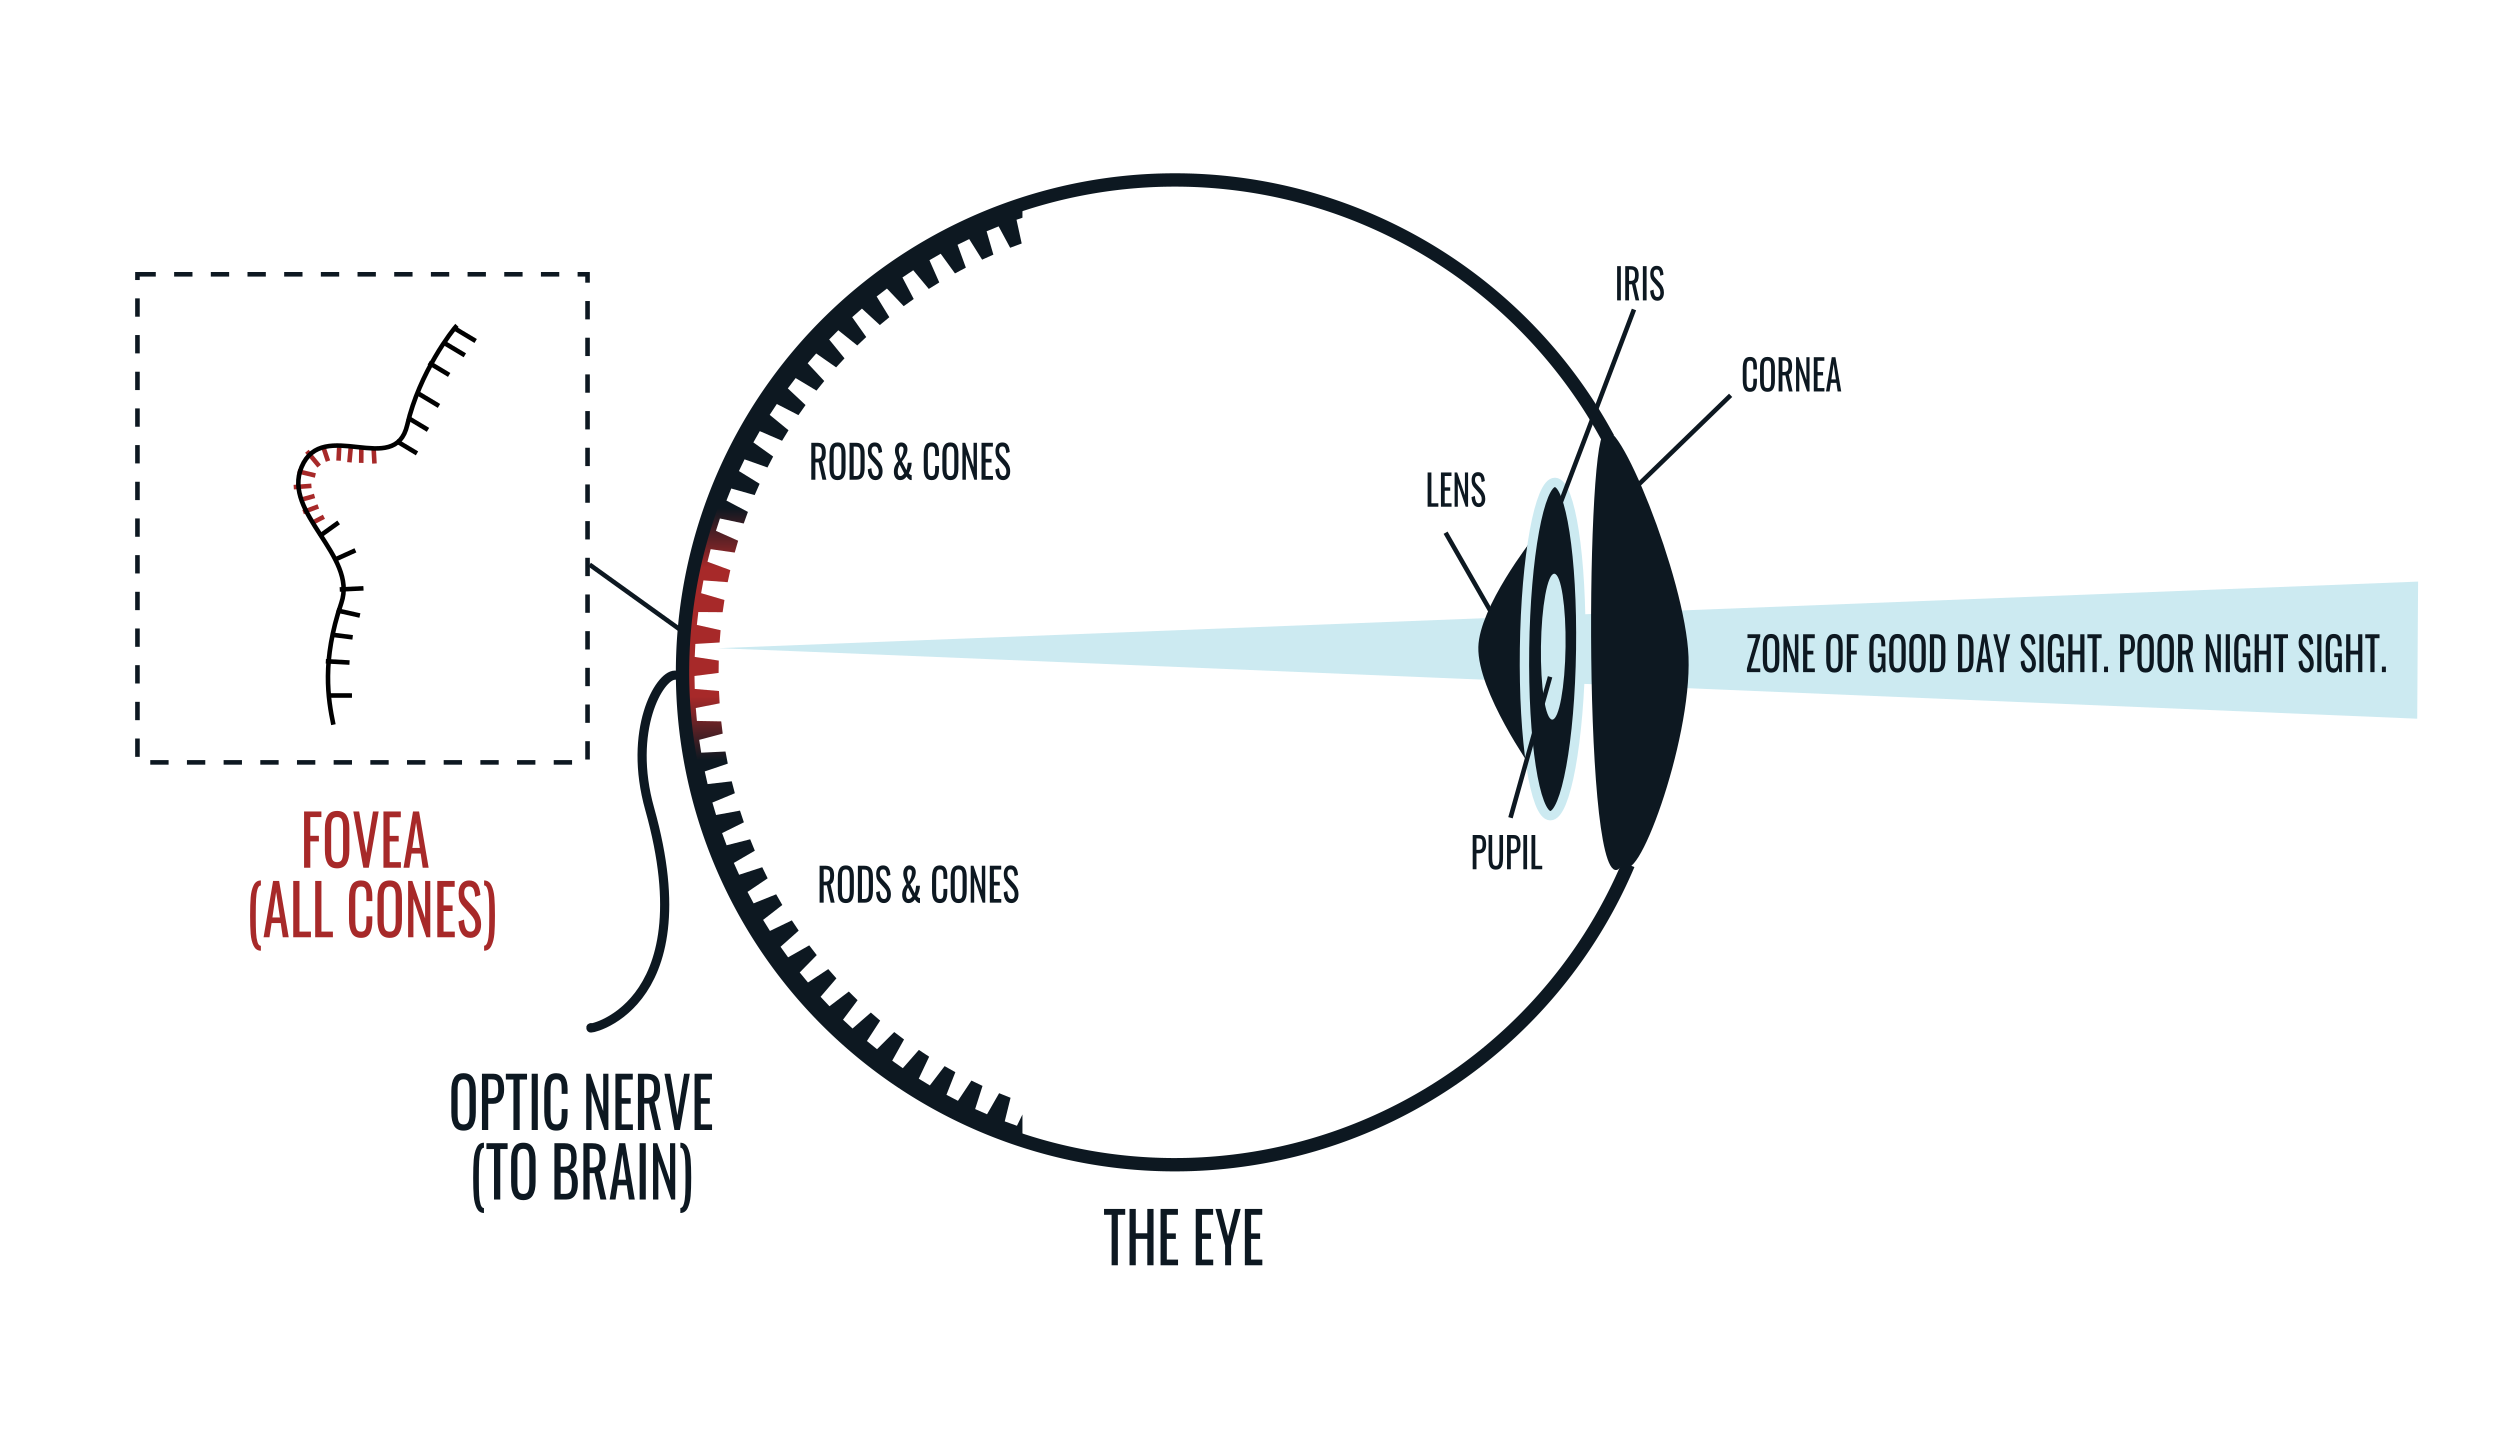 <?xml version="1.0" encoding="utf-8"?>
<svg viewBox="0 0 801 460" xmlns="http://www.w3.org/2000/svg" xmlns:bx="https://boxy-svg.com">
  <defs>
    <linearGradient id="gradient-0" gradientUnits="userSpaceOnUse" x1="247.538" y1="607.936" x2="247.538" y2="810.259" gradientTransform="matrix(1, 0, 0, 1, -38.889, -19.364)">
      <stop offset="0" style="stop-color: rgb(13, 24, 33);"/>
      <stop offset="0.323" style="stop-color: rgb(13, 24, 33);"/>
      <stop offset="0.387" style="stop-color: rgb(167, 41, 41);"/>
      <stop offset="0.526" style="stop-color: rgb(167, 41, 41);"/>
      <stop offset="0.595" style="stop-color: rgb(13, 24, 33);"/>
      <stop offset="1" style="stop-color: rgb(13, 24, 33);"/>
    </linearGradient>
  </defs>
  <g transform="matrix(1.469, 0, 0, 1.469, -32.863, -797.8)">
    <title>Eye Diagram</title>
    <path d="M 244.08 591.02 L 245.213 596.199 L 242.692 597.133 L 240.179 592.464 C 239.3 592.809 238.427 593.166 237.558 593.535 L 239.035 598.627 L 236.581 599.727 L 233.762 595.237 C 232.909 595.64 232.061 596.055 231.219 596.481 L 233.032 601.463 L 230.658 602.724 L 227.545 598.432 C 226.721 598.891 225.902 599.361 225.091 599.843 L 227.233 604.693 L 224.948 606.11 L 221.556 602.035 C 220.763 602.548 219.978 603.072 219.2 603.607 L 221.662 608.303 L 219.477 609.869 L 215.82 606.03 C 215.064 606.595 214.315 607.171 213.575 607.756 L 216.344 612.277 L 214.269 613.986 L 210.364 610.4 C 209.647 611.014 208.939 611.638 208.239 612.271 L 211.304 616.597 L 209.347 618.441 L 205.212 615.124 C 204.538 615.785 203.873 616.455 203.217 617.133 L 206.564 621.245 L 204.735 623.215 L 200.387 620.182 C 199.758 620.886 199.14 621.599 198.53 622.32 L 202.145 626.198 L 200.451 628.287 L 195.91 625.55 C 195.33 626.295 194.761 627.047 194.201 627.807 L 198.067 631.436 L 196.516 633.633 L 191.802 631.206 C 191.273 631.988 190.755 632.777 190.248 633.572 L 194.347 636.935 L 192.947 639.23 L 188.081 637.123 C 187.606 637.939 187.142 638.76 186.689 639.588 L 191.003 642.669 L 189.759 645.053 L 184.764 643.276 C 184.344 644.121 183.936 644.972 183.539 645.829 L 188.05 648.614 L 186.968 651.076 L 181.865 649.636 C 181.503 650.508 181.152 651.384 180.813 652.265 L 185.5 654.744 L 184.585 657.272 L 179.397 656.176 C 179.094 657.07 178.803 657.968 178.523 658.87 L 183.365 661.029 L 182.621 663.613 L 177.372 662.867 C 177.129 663.779 176.898 664.694 176.68 665.612 L 181.655 667.444 L 181.086 670.072 L 175.798 669.677 C 175.617 670.603 175.448 671.532 175.291 672.463 L 180.377 673.958 L 179.985 676.618 L 174.683 676.578 C 174.563 677.514 174.457 678.452 174.363 679.391 L 179.538 680.543 L 179.323 683.223 L 174.031 683.537 C 173.974 684.479 173.93 685.422 173.899 686.366 L 179.14 687.169 L 179.105 689.858 L 173.845 690.525 C 173.851 691.469 173.87 692.412 173.902 693.355 L 179.185 693.807 L 179.329 696.492 L 174.126 697.509 C 174.196 698.45 174.278 699.391 174.373 700.33 L 179.674 700.428 L 179.997 703.097 L 174.873 704.459 C 175.005 705.394 175.15 706.326 175.308 707.257 L 180.603 707.001 L 181.104 709.643 L 176.083 711.344 C 176.277 712.267 176.484 713.188 176.703 714.106 L 181.97 713.497 L 182.646 716.099 L 177.75 718.132 C 178.005 719.041 178.273 719.946 178.553 720.847 L 183.767 719.888 L 184.616 722.439 L 179.866 724.794 C 180.182 725.683 180.51 726.569 180.849 727.449 L 185.988 726.143 L 187.005 728.632 L 182.423 731.3 C 182.797 732.166 183.183 733.027 183.581 733.883 L 188.621 732.237 L 189.802 734.653 L 185.409 737.62 C 185.84 738.459 186.283 739.293 186.737 740.121 L 191.655 738.142 L 192.996 740.473 L 188.81 743.727 C 189.296 744.536 189.794 745.338 190.302 746.133 L 195.077 743.83 L 196.57 746.067 L 192.611 749.593 C 193.151 750.367 193.701 751.134 194.261 751.894 L 198.872 749.277 L 200.51 751.409 L 196.796 755.192 C 197.386 755.929 197.986 756.657 198.595 757.378 L 203.021 754.459 L 204.799 756.476 L 201.345 760.499 C 201.983 761.195 202.63 761.882 203.287 762.56 L 207.508 759.352 L 209.416 761.246 L 206.239 765.49 C 206.922 766.142 207.613 766.784 208.314 767.417 L 212.311 763.934 L 214.342 765.696 L 211.455 770.143 C 212.18 770.748 212.913 771.343 213.654 771.927 L 217.41 768.185 L 219.553 769.808 L 216.97 774.438 C 217.734 774.993 218.505 775.537 219.283 776.071 L 222.781 772.086 L 225.028 773.562 L 222.76 778.354 C 223.559 778.857 224.365 779.349 225.177 779.829 L 228.4 775.62 L 230.741 776.943 L 228.798 781.876 C 229.629 782.324 230.466 782.76 231.308 783.185 L 234.244 778.77 L 236.668 779.934 L 235.058 784.985 C 235.917 785.377 236.781 785.757 237.651 786.125 L 240.284 781.523 L 242.781 782.522 L 241.512 787.67 C 242.395 788.003 243.283 788.325 244.175 788.634 L 245.374 786.17 L 245.374 790.894 C 219.194 782.329 196.955 763.78 183.963 738.649 C 152.568 677.92 185.903 607.827 245.374 588.571 L 245.374 590.579 C 244.942 590.723 244.51 590.87 244.08 591.02 Z" style="fill: url(#gradient-0);"/>
    <path d="M 178.882 684.465 L 549.777 669.938 L 549.582 699.847 C 549.582 699.847 182.416 684.465 178.882 684.465 Z" style="fill: rgb(204, 234, 241);"/>
    <line style="fill: none; stroke: rgb(167, 41, 41);" x1="87.328" y1="645.297" x2="90.737" y2="647.302" transform="matrix(0.956, -0.294, 0.294, 0.956, -185.895, 54.654)"/>
    <line style="fill: none; stroke: rgb(167, 41, 41);" x1="86.949" y1="648.498" x2="90.468" y2="650.125" transform="matrix(0.874, -0.485, 0.485, 0.874, -304.081, 124.725)"/>
    <line style="fill: none; stroke: rgb(167, 41, 41);" x1="89.359" y1="641.814" x2="92.311" y2="644.808" transform="matrix(0.996, 0.086, -0.086, 0.996, 55.5, -5.42)"/>
    <line style="fill: none; stroke: rgb(167, 41, 41);" x1="101.182" y1="640.659" x2="101.154" y2="644.051"/>
    <line style="fill: none; stroke: rgb(167, 41, 41);" x1="89.727" y1="651.945" x2="92.728" y2="653.817" transform="matrix(0.611, -0.792, 0.792, 0.611, -482.685, 327.504)" bx:origin="0.65 1.401"/>
    <line style="fill: none; stroke: rgb(167, 41, 41);" x1="95.407" y1="640.852" x2="96.947" y2="643.356" transform="matrix(0.825, 0.565, -0.565, 0.825, 379.724, 58.024)"/>
    <line style="fill: none; stroke: rgb(167, 41, 41);" x1="103.872" y1="641.061" x2="104.042" y2="644.189"/>
    <line style="fill: none; stroke: rgb(167, 41, 41);" x1="98.873" y1="640.666" x2="98.581" y2="643.927"/>
    <line style="fill: none; stroke: rgb(167, 41, 41);" x1="92.887" y1="640.601" x2="93.912" y2="643.663"/>
    <line style="fill: none; stroke: rgb(167, 41, 41);" x1="90.979" y1="651.257" x2="88.518" y2="651.951"/>
    <path d="M 372.193 637.65 C 374.675 631.859 390.019 669.147 390.651 686.345 C 391.341 705.117 378.838 738.402 376.474 731.31 C 367.682 746.83 368.112 640.162 372.193 637.65 Z" style="fill: rgb(13, 24, 33);"/>
    <path d="M 656.779 639.472 A 98.595 98.595 0 1 1 652.714 554.078 L 650.395 555.333 A 95.958 95.958 0 1 0 654.351 638.443 Z" transform="matrix(1.104, 0, 0, 1.104, -346.235, 26.23)" style="fill: rgb(13, 24, 33);" bx:shape="pie 566 601 95.958 98.595 112.967 61.582 1@7f2d3280"/>
    <path d="M -99.332 203.269 L -99.332 200.709 L -91.812 180.239 L -98.862 180.239 L -98.862 177.689 L -88.022 177.689 L -88.022 179.229 L -95.952 200.709 L -88.022 200.709 L -88.022 203.269 L -99.332 203.269 ZM -78.833 203.549 C -81.34 203.549 -83.136 202.839 -84.223 201.419 C -85.303 199.999 -85.843 197.942 -85.843 195.249 L -85.843 185.549 C -85.843 182.896 -85.296 180.886 -84.203 179.519 C -83.11 178.146 -81.32 177.459 -78.833 177.459 C -76.346 177.459 -74.563 178.149 -73.483 179.529 C -72.396 180.909 -71.853 182.916 -71.853 185.549 L -71.853 195.279 C -71.853 197.932 -72.4 199.976 -73.493 201.409 C -74.593 202.836 -76.373 203.549 -78.833 203.549 Z M -78.833 200.739 C -77.506 200.739 -76.613 200.349 -76.153 199.569 C -75.686 198.796 -75.453 197.619 -75.453 196.039 L -75.453 184.819 C -75.453 183.266 -75.686 182.116 -76.153 181.369 C -76.613 180.616 -77.506 180.239 -78.833 180.239 C -80.18 180.239 -81.086 180.616 -81.553 181.369 C -82.013 182.116 -82.243 183.266 -82.243 184.819 L -82.243 196.039 C -82.243 197.619 -82.013 198.796 -81.553 199.569 C -81.086 200.349 -80.18 200.739 -78.833 200.739 ZM -68.351 203.269 L -68.351 177.689 L -65.921 177.689 L -58.651 194.679 L -58.651 177.689 L -55.681 177.689 L -55.681 203.269 L -57.961 203.269 L -65.321 185.799 L -65.321 203.269 L -68.351 203.269 ZM -51.676 203.269 L -51.676 177.689 L -41.756 177.689 L -41.756 180.339 L -48.106 180.339 L -48.106 188.799 L -42.956 188.799 L -42.956 191.329 L -48.106 191.329 L -48.106 200.709 L -41.696 200.709 L -41.696 203.269 L -51.676 203.269 ZM -25.051 203.549 C -27.557 203.549 -29.354 202.839 -30.441 201.419 C -31.521 199.999 -32.061 197.942 -32.061 195.249 L -32.061 185.549 C -32.061 182.896 -31.514 180.886 -30.421 179.519 C -29.327 178.146 -27.537 177.459 -25.051 177.459 C -22.564 177.459 -20.781 178.149 -19.701 179.529 C -18.614 180.909 -18.071 182.916 -18.071 185.549 L -18.071 195.279 C -18.071 197.932 -18.617 199.976 -19.711 201.409 C -20.811 202.836 -22.591 203.549 -25.051 203.549 Z M -25.051 200.739 C -23.724 200.739 -22.831 200.349 -22.371 199.569 C -21.904 198.796 -21.671 197.619 -21.671 196.039 L -21.671 184.819 C -21.671 183.266 -21.904 182.116 -22.371 181.369 C -22.831 180.616 -23.724 180.239 -25.051 180.239 C -26.397 180.239 -27.304 180.616 -27.771 181.369 C -28.231 182.116 -28.461 183.266 -28.461 184.819 L -28.461 196.039 C -28.461 197.619 -28.231 198.796 -27.771 199.569 C -27.304 200.349 -26.397 200.739 -25.051 200.739 ZM -14.568 203.269 L -14.568 177.689 L -4.678 177.689 L -4.678 180.239 L -10.998 180.239 L -10.998 188.769 L -6.108 188.769 L -6.108 191.299 L -10.998 191.299 L -10.998 203.269 L -14.568 203.269 ZM 11.112 203.589 C 8.792 203.589 7.115 202.856 6.082 201.389 C 5.055 199.929 4.542 197.756 4.542 194.869 L 4.542 186.309 C 4.542 184.329 4.745 182.702 5.152 181.429 C 5.565 180.156 6.272 179.176 7.272 178.489 C 8.272 177.802 9.645 177.459 11.392 177.459 C 13.752 177.459 15.452 178.059 16.492 179.259 C 17.532 180.466 18.052 182.352 18.052 184.919 L 18.052 185.869 L 14.712 185.869 L 14.712 185.079 C 14.712 183.852 14.638 182.909 14.492 182.249 C 14.338 181.582 14.025 181.082 13.552 180.749 C 13.078 180.409 12.378 180.239 11.452 180.239 C 10.465 180.239 9.728 180.466 9.242 180.919 C 8.762 181.372 8.452 181.979 8.312 182.739 C 8.178 183.499 8.112 184.509 8.112 185.769 L 8.112 195.249 C 8.112 197.202 8.348 198.606 8.822 199.459 C 9.295 200.312 10.205 200.739 11.552 200.739 C 12.878 200.739 13.788 200.276 14.282 199.349 C 14.775 198.422 15.022 196.939 15.022 194.899 L 15.022 193.129 L 11.772 193.129 L 11.772 190.599 L 18.242 190.599 L 18.242 203.269 L 16.002 203.269 L 15.652 200.329 C 14.852 202.502 13.338 203.589 11.112 203.589 ZM 28.448 203.549 C 25.941 203.549 24.144 202.839 23.058 201.419 C 21.978 199.999 21.438 197.942 21.438 195.249 L 21.438 185.549 C 21.438 182.896 21.984 180.886 23.078 179.519 C 24.171 178.146 25.961 177.459 28.448 177.459 C 30.934 177.459 32.718 178.149 33.798 179.529 C 34.884 180.909 35.428 182.916 35.428 185.549 L 35.428 195.279 C 35.428 197.932 34.881 199.976 33.788 201.409 C 32.688 202.836 30.908 203.549 28.448 203.549 Z M 28.448 200.739 C 29.774 200.739 30.668 200.349 31.128 199.569 C 31.594 198.796 31.828 197.619 31.828 196.039 L 31.828 184.819 C 31.828 183.266 31.594 182.116 31.128 181.369 C 30.668 180.616 29.774 180.239 28.448 180.239 C 27.101 180.239 26.194 180.616 25.728 181.369 C 25.268 182.116 25.038 183.266 25.038 184.819 L 25.038 196.039 C 25.038 197.619 25.268 198.796 25.728 199.569 C 26.194 200.349 27.101 200.739 28.448 200.739 ZM 45.47 203.549 C 42.963 203.549 41.166 202.839 40.08 201.419 C 39 199.999 38.46 197.942 38.46 195.249 L 38.46 185.549 C 38.46 182.896 39.006 180.886 40.1 179.519 C 41.193 178.146 42.983 177.459 45.47 177.459 C 47.956 177.459 49.74 178.149 50.82 179.529 C 51.906 180.909 52.45 182.916 52.45 185.549 L 52.45 195.279 C 52.45 197.932 51.903 199.976 50.81 201.409 C 49.71 202.836 47.93 203.549 45.47 203.549 Z M 45.47 200.739 C 46.796 200.739 47.69 200.349 48.15 199.569 C 48.616 198.796 48.85 197.619 48.85 196.039 L 48.85 184.819 C 48.85 183.266 48.616 182.116 48.15 181.369 C 47.69 180.616 46.796 180.239 45.47 180.239 C 44.123 180.239 43.216 180.616 42.75 181.369 C 42.29 182.116 42.06 183.266 42.06 184.819 L 42.06 196.039 C 42.06 197.619 42.29 198.796 42.75 199.569 C 43.216 200.349 44.123 200.739 45.47 200.739 ZM 55.952 203.269 L 55.952 177.689 L 61.512 177.689 C 64.272 177.689 66.225 178.319 67.372 179.579 C 68.519 180.846 69.092 182.816 69.092 185.489 L 69.092 194.899 C 69.092 197.719 68.529 199.819 67.402 201.199 C 66.275 202.579 64.405 203.269 61.792 203.269 L 55.952 203.269 Z M 59.522 200.709 L 61.542 200.709 C 62.782 200.709 63.682 200.469 64.242 199.989 C 64.802 199.502 65.149 198.842 65.282 198.009 C 65.422 197.176 65.492 195.919 65.492 194.239 L 65.492 185.929 C 65.492 184.476 65.402 183.366 65.222 182.599 C 65.042 181.826 64.669 181.256 64.102 180.889 C 63.535 180.522 62.652 180.339 61.452 180.339 L 59.522 180.339 L 59.522 200.709 ZM 79.827 203.269 L 79.827 177.689 L 85.387 177.689 C 88.147 177.689 90.101 178.319 91.247 179.579 C 92.394 180.846 92.967 182.816 92.967 185.489 L 92.967 194.899 C 92.967 197.719 92.404 199.819 91.277 201.199 C 90.151 202.579 88.281 203.269 85.667 203.269 L 79.827 203.269 Z M 83.397 200.709 L 85.417 200.709 C 86.657 200.709 87.557 200.469 88.117 199.989 C 88.677 199.502 89.024 198.842 89.157 198.009 C 89.297 197.176 89.367 195.919 89.367 194.239 L 89.367 185.929 C 89.367 184.476 89.277 183.366 89.097 182.599 C 88.917 181.826 88.544 181.256 87.977 180.889 C 87.411 180.522 86.527 180.339 85.327 180.339 L 83.397 180.339 L 83.397 200.709 ZM 95.08 203.269 L 100.51 177.689 L 103.96 177.689 L 109.42 203.269 L 106.04 203.269 L 104.87 196.829 L 99.66 196.829 L 98.43 203.269 L 95.08 203.269 Z M 100.13 194.269 L 104.4 194.269 L 102.25 182.739 L 100.13 194.269 ZM 115.234 203.269 L 115.234 194.239 L 109.704 177.689 L 113.024 177.689 L 116.934 190.039 L 120.794 177.689 L 124.134 177.689 L 118.644 194.239 L 118.644 203.269 L 115.234 203.269 ZM 139.766 203.549 C 137.619 203.549 135.983 202.886 134.856 201.559 C 133.729 200.232 133.103 198.412 132.976 196.099 L 136.136 195.249 C 136.243 196.889 136.563 198.216 137.096 199.229 C 137.636 200.236 138.526 200.739 139.766 200.739 C 140.693 200.739 141.393 200.482 141.866 199.969 C 142.339 199.456 142.576 198.712 142.576 197.739 C 142.576 196.686 142.356 195.812 141.916 195.119 C 141.476 194.426 140.769 193.659 139.796 192.819 L 135.506 189.019 C 134.639 188.266 134.013 187.452 133.626 186.579 C 133.239 185.706 133.046 184.636 133.046 183.369 C 133.046 181.496 133.583 180.042 134.656 179.009 C 135.729 177.976 137.193 177.459 139.046 177.459 C 141.066 177.459 142.593 177.999 143.626 179.079 C 144.653 180.152 145.273 181.816 145.486 184.069 L 142.456 184.889 C 142.349 183.389 142.059 182.236 141.586 181.429 C 141.113 180.616 140.266 180.209 139.046 180.209 C 138.139 180.209 137.443 180.446 136.956 180.919 C 136.476 181.392 136.236 182.092 136.236 183.019 C 136.236 183.779 136.359 184.416 136.606 184.929 C 136.859 185.449 137.293 185.972 137.906 186.499 L 142.236 190.289 C 143.349 191.276 144.239 192.349 144.906 193.509 C 145.566 194.669 145.896 195.986 145.896 197.459 C 145.896 199.332 145.326 200.816 144.186 201.909 C 143.053 203.002 141.579 203.549 139.766 203.549 ZM 148.864 203.269 L 148.864 177.689 L 152.374 177.689 L 152.374 203.269 L 148.864 203.269 ZM 162.606 203.589 C 160.286 203.589 158.609 202.856 157.576 201.389 C 156.549 199.929 156.036 197.756 156.036 194.869 L 156.036 186.309 C 156.036 184.329 156.239 182.702 156.646 181.429 C 157.059 180.156 157.766 179.176 158.766 178.489 C 159.766 177.802 161.139 177.459 162.886 177.459 C 165.246 177.459 166.946 178.059 167.986 179.259 C 169.026 180.466 169.546 182.352 169.546 184.919 L 169.546 185.869 L 166.206 185.869 L 166.206 185.079 C 166.206 183.852 166.133 182.909 165.986 182.249 C 165.833 181.582 165.519 181.082 165.046 180.749 C 164.573 180.409 163.873 180.239 162.946 180.239 C 161.959 180.239 161.223 180.466 160.736 180.919 C 160.256 181.372 159.946 181.979 159.806 182.739 C 159.673 183.499 159.606 184.509 159.606 185.769 L 159.606 195.249 C 159.606 197.202 159.843 198.606 160.316 199.459 C 160.789 200.312 161.699 200.739 163.046 200.739 C 164.373 200.739 165.283 200.276 165.776 199.349 C 166.269 198.422 166.516 196.939 166.516 194.899 L 166.516 193.129 L 163.266 193.129 L 163.266 190.599 L 169.736 190.599 L 169.736 203.269 L 167.496 203.269 L 167.146 200.329 C 166.346 202.502 164.833 203.589 162.606 203.589 ZM 173.402 203.269 L 173.402 177.689 L 176.972 177.689 L 176.972 188.739 L 183.542 188.739 L 183.542 177.689 L 187.112 177.689 L 187.112 203.269 L 183.542 203.269 L 183.542 191.299 L 176.972 191.299 L 176.972 203.269 L 173.402 203.269 ZM 193.929 203.269 L 193.929 180.339 L 189.599 180.339 L 189.599 177.689 L 201.699 177.689 L 201.699 180.339 L 197.499 180.339 L 197.499 203.269 L 193.929 203.269 ZM 203.722 203.269 L 203.722 199.509 L 207.102 199.509 L 207.102 203.269 L 203.722 203.269 ZM 217.331 203.269 L 217.331 177.689 L 223.681 177.689 C 225.894 177.689 227.501 178.289 228.501 179.489 C 229.501 180.689 230.001 182.446 230.001 184.759 C 230.001 186.846 229.461 188.466 228.381 189.619 C 227.308 190.779 225.751 191.359 223.711 191.359 L 220.901 191.359 L 220.901 203.269 L 217.331 203.269 Z M 220.901 188.799 L 222.541 188.799 C 223.594 188.799 224.411 188.686 224.991 188.459 C 225.571 188.226 225.988 187.826 226.241 187.259 C 226.494 186.686 226.621 185.862 226.621 184.789 C 226.621 183.482 226.524 182.526 226.331 181.919 C 226.144 181.306 225.771 180.872 225.211 180.619 C 224.651 180.366 223.771 180.239 222.571 180.239 L 220.901 180.239 L 220.901 188.799 ZM 239.03 203.549 C 236.523 203.549 234.726 202.839 233.64 201.419 C 232.56 199.999 232.02 197.942 232.02 195.249 L 232.02 185.549 C 232.02 182.896 232.566 180.886 233.66 179.519 C 234.753 178.146 236.543 177.459 239.03 177.459 C 241.516 177.459 243.3 178.149 244.38 179.529 C 245.466 180.909 246.01 182.916 246.01 185.549 L 246.01 195.279 C 246.01 197.932 245.463 199.976 244.37 201.409 C 243.27 202.836 241.49 203.549 239.03 203.549 Z M 239.03 200.739 C 240.356 200.739 241.25 200.349 241.71 199.569 C 242.176 198.796 242.41 197.619 242.41 196.039 L 242.41 184.819 C 242.41 183.266 242.176 182.116 241.71 181.369 C 241.25 180.616 240.356 180.239 239.03 180.239 C 237.683 180.239 236.776 180.616 236.31 181.369 C 235.85 182.116 235.62 183.266 235.62 184.819 L 235.62 196.039 C 235.62 197.619 235.85 198.796 236.31 199.569 C 236.776 200.349 237.683 200.739 239.03 200.739 ZM 256.052 203.549 C 253.545 203.549 251.749 202.839 250.662 201.419 C 249.582 199.999 249.042 197.942 249.042 195.249 L 249.042 185.549 C 249.042 182.896 249.589 180.886 250.682 179.519 C 251.775 178.146 253.565 177.459 256.052 177.459 C 258.539 177.459 260.322 178.149 261.402 179.529 C 262.489 180.909 263.032 182.916 263.032 185.549 L 263.032 195.279 C 263.032 197.932 262.485 199.976 261.392 201.409 C 260.292 202.836 258.512 203.549 256.052 203.549 Z M 256.052 200.739 C 257.379 200.739 258.272 200.349 258.732 199.569 C 259.199 198.796 259.432 197.619 259.432 196.039 L 259.432 184.819 C 259.432 183.266 259.199 182.116 258.732 181.369 C 258.272 180.616 257.379 180.239 256.052 180.239 C 254.705 180.239 253.799 180.616 253.332 181.369 C 252.872 182.116 252.642 183.266 252.642 184.819 L 252.642 196.039 C 252.642 197.619 252.872 198.796 253.332 199.569 C 253.799 200.349 254.705 200.739 256.052 200.739 ZM 266.534 203.269 L 266.534 177.689 L 271.684 177.689 C 274.271 177.689 276.171 178.219 277.384 179.279 C 278.598 180.346 279.204 182.079 279.204 184.479 C 279.204 187.759 278.151 189.749 276.044 190.449 L 279.674 203.269 L 276.234 203.269 L 272.884 191.269 L 270.104 191.269 L 270.104 203.269 L 266.534 203.269 Z M 270.104 188.709 L 271.464 188.709 C 272.998 188.709 274.098 188.402 274.764 187.789 C 275.424 187.182 275.754 186.079 275.754 184.479 C 275.754 183.426 275.641 182.599 275.414 181.999 C 275.181 181.399 274.768 180.956 274.174 180.669 C 273.588 180.382 272.758 180.239 271.684 180.239 L 270.104 180.239 L 270.104 188.709 ZM 290.157 203.269 L 290.157 177.689 L 292.587 177.689 L 299.857 194.679 L 299.857 177.689 L 302.827 177.689 L 302.827 203.269 L 300.547 203.269 L 293.187 185.799 L 293.187 203.269 L 290.157 203.269 ZM 307.022 203.269 L 307.022 177.689 L 310.532 177.689 L 310.532 203.269 L 307.022 203.269 ZM 320.764 203.589 C 318.444 203.589 316.767 202.856 315.734 201.389 C 314.707 199.929 314.194 197.756 314.194 194.869 L 314.194 186.309 C 314.194 184.329 314.397 182.702 314.804 181.429 C 315.217 180.156 315.924 179.176 316.924 178.489 C 317.924 177.802 319.297 177.459 321.044 177.459 C 323.404 177.459 325.104 178.059 326.144 179.259 C 327.184 180.466 327.704 182.352 327.704 184.919 L 327.704 185.869 L 324.364 185.869 L 324.364 185.079 C 324.364 183.852 324.29 182.909 324.144 182.249 C 323.99 181.582 323.677 181.082 323.204 180.749 C 322.73 180.409 322.03 180.239 321.104 180.239 C 320.117 180.239 319.38 180.466 318.894 180.919 C 318.414 181.372 318.104 181.979 317.964 182.739 C 317.83 183.499 317.764 184.509 317.764 185.769 L 317.764 195.249 C 317.764 197.202 318 198.606 318.474 199.459 C 318.947 200.312 319.857 200.739 321.204 200.739 C 322.53 200.739 323.44 200.276 323.934 199.349 C 324.427 198.422 324.674 196.939 324.674 194.899 L 324.674 193.129 L 321.424 193.129 L 321.424 190.599 L 327.894 190.599 L 327.894 203.269 L 325.654 203.269 L 325.304 200.329 C 324.504 202.502 322.99 203.589 320.764 203.589 ZM 331.559 203.269 L 331.559 177.689 L 335.129 177.689 L 335.129 188.739 L 341.699 188.739 L 341.699 177.689 L 345.269 177.689 L 345.269 203.269 L 341.699 203.269 L 341.699 191.299 L 335.129 191.299 L 335.129 203.269 L 331.559 203.269 ZM 352.086 203.269 L 352.086 180.339 L 347.756 180.339 L 347.756 177.689 L 359.856 177.689 L 359.856 180.339 L 355.656 180.339 L 355.656 203.269 L 352.086 203.269 ZM 375.581 203.549 C 373.435 203.549 371.798 202.886 370.671 201.559 C 369.545 200.232 368.918 198.412 368.791 196.099 L 371.951 195.249 C 372.058 196.889 372.378 198.216 372.911 199.229 C 373.451 200.236 374.341 200.739 375.581 200.739 C 376.508 200.739 377.208 200.482 377.681 199.969 C 378.155 199.456 378.391 198.712 378.391 197.739 C 378.391 196.686 378.171 195.812 377.731 195.119 C 377.291 194.426 376.585 193.659 375.611 192.819 L 371.321 189.019 C 370.455 188.266 369.828 187.452 369.441 186.579 C 369.055 185.706 368.861 184.636 368.861 183.369 C 368.861 181.496 369.398 180.042 370.471 179.009 C 371.545 177.976 373.008 177.459 374.861 177.459 C 376.881 177.459 378.408 177.999 379.441 179.079 C 380.468 180.152 381.088 181.816 381.301 184.069 L 378.271 184.889 C 378.165 183.389 377.875 182.236 377.401 181.429 C 376.928 180.616 376.081 180.209 374.861 180.209 C 373.955 180.209 373.258 180.446 372.771 180.919 C 372.291 181.392 372.051 182.092 372.051 183.019 C 372.051 183.779 372.175 184.416 372.421 184.929 C 372.675 185.449 373.108 185.972 373.721 186.499 L 378.051 190.289 C 379.165 191.276 380.055 192.349 380.721 193.509 C 381.381 194.669 381.711 195.986 381.711 197.459 C 381.711 199.332 381.141 200.816 380.001 201.909 C 378.868 203.002 377.395 203.549 375.581 203.549 ZM 384.679 203.269 L 384.679 177.689 L 388.189 177.689 L 388.189 203.269 L 384.679 203.269 ZM 398.421 203.589 C 396.101 203.589 394.425 202.856 393.391 201.389 C 392.365 199.929 391.851 197.756 391.851 194.869 L 391.851 186.309 C 391.851 184.329 392.055 182.702 392.461 181.429 C 392.875 180.156 393.581 179.176 394.581 178.489 C 395.581 177.802 396.955 177.459 398.701 177.459 C 401.061 177.459 402.761 178.059 403.801 179.259 C 404.841 180.466 405.361 182.352 405.361 184.919 L 405.361 185.869 L 402.021 185.869 L 402.021 185.079 C 402.021 183.852 401.948 182.909 401.801 182.249 C 401.648 181.582 401.335 181.082 400.861 180.749 C 400.388 180.409 399.688 180.239 398.761 180.239 C 397.775 180.239 397.038 180.466 396.551 180.919 C 396.071 181.372 395.761 181.979 395.621 182.739 C 395.488 183.499 395.421 184.509 395.421 185.769 L 395.421 195.249 C 395.421 197.202 395.658 198.606 396.131 199.459 C 396.605 200.312 397.515 200.739 398.861 200.739 C 400.188 200.739 401.098 200.276 401.591 199.349 C 402.085 198.422 402.331 196.939 402.331 194.899 L 402.331 193.129 L 399.081 193.129 L 399.081 190.599 L 405.551 190.599 L 405.551 203.269 L 403.311 203.269 L 402.961 200.329 C 402.161 202.502 400.648 203.589 398.421 203.589 ZM 409.217 203.269 L 409.217 177.689 L 412.787 177.689 L 412.787 188.739 L 419.357 188.739 L 419.357 177.689 L 422.927 177.689 L 422.927 203.269 L 419.357 203.269 L 419.357 191.299 L 412.787 191.299 L 412.787 203.269 L 409.217 203.269 ZM 429.744 203.269 L 429.744 180.339 L 425.414 180.339 L 425.414 177.689 L 437.514 177.689 L 437.514 180.339 L 433.314 180.339 L 433.314 203.269 L 429.744 203.269 ZM 439.537 203.269 L 439.537 199.509 L 442.917 199.509 L 442.917 203.269 L 439.537 203.269 Z" transform="matrix(0.257, 0, 0, 0.323, 428.919, 624.039)" style="fill: rgb(13, 24, 33); stroke-width: 0.35px; text-transform: uppercase; white-space: pre;"/>
    <path d="M 89.154 203.269 L 89.154 177.689 L 94.304 177.689 C 96.891 177.689 98.791 178.219 100.004 179.279 C 101.217 180.346 101.824 182.079 101.824 184.479 C 101.824 187.759 100.771 189.749 98.664 190.449 L 102.294 203.269 L 98.854 203.269 L 95.504 191.269 L 92.724 191.269 L 92.724 203.269 L 89.154 203.269 Z M 92.724 188.709 L 94.084 188.709 C 95.617 188.709 96.717 188.402 97.384 187.789 C 98.044 187.182 98.374 186.079 98.374 184.479 C 98.374 183.426 98.261 182.599 98.034 181.999 C 97.801 181.399 97.387 180.956 96.794 180.669 C 96.207 180.382 95.377 180.239 94.304 180.239 L 92.724 180.239 L 92.724 188.709 ZM 112.08 203.549 C 109.573 203.549 107.776 202.839 106.69 201.419 C 105.61 199.999 105.07 197.942 105.07 195.249 L 105.07 185.549 C 105.07 182.896 105.616 180.886 106.71 179.519 C 107.803 178.146 109.593 177.459 112.08 177.459 C 114.566 177.459 116.35 178.149 117.43 179.529 C 118.516 180.909 119.06 182.916 119.06 185.549 L 119.06 195.279 C 119.06 197.932 118.513 199.976 117.42 201.409 C 116.32 202.836 114.54 203.549 112.08 203.549 Z M 112.08 200.739 C 113.406 200.739 114.3 200.349 114.76 199.569 C 115.226 198.796 115.46 197.619 115.46 196.039 L 115.46 184.819 C 115.46 183.266 115.226 182.116 114.76 181.369 C 114.3 180.616 113.406 180.239 112.08 180.239 C 110.733 180.239 109.826 180.616 109.36 181.369 C 108.9 182.116 108.67 183.266 108.67 184.819 L 108.67 196.039 C 108.67 197.619 108.9 198.796 109.36 199.569 C 109.826 200.349 110.733 200.739 112.08 200.739 ZM 122.557 203.269 L 122.557 177.689 L 128.117 177.689 C 130.877 177.689 132.83 178.319 133.977 179.579 C 135.123 180.846 135.697 182.816 135.697 185.489 L 135.697 194.899 C 135.697 197.719 135.133 199.819 134.007 201.199 C 132.88 202.579 131.01 203.269 128.397 203.269 L 122.557 203.269 Z M 126.127 200.709 L 128.147 200.709 C 129.387 200.709 130.287 200.469 130.847 199.989 C 131.407 199.502 131.753 198.842 131.887 198.009 C 132.027 197.176 132.097 195.919 132.097 194.239 L 132.097 185.929 C 132.097 184.476 132.007 183.366 131.827 182.599 C 131.647 181.826 131.273 181.256 130.707 180.889 C 130.14 180.522 129.257 180.339 128.057 180.339 L 126.127 180.339 L 126.127 200.709 ZM 145.225 203.549 C 143.078 203.549 141.442 202.886 140.315 201.559 C 139.188 200.232 138.562 198.412 138.435 196.099 L 141.595 195.249 C 141.702 196.889 142.022 198.216 142.555 199.229 C 143.095 200.236 143.985 200.739 145.225 200.739 C 146.152 200.739 146.852 200.482 147.325 199.969 C 147.798 199.456 148.035 198.712 148.035 197.739 C 148.035 196.686 147.815 195.812 147.375 195.119 C 146.935 194.426 146.228 193.659 145.255 192.819 L 140.965 189.019 C 140.098 188.266 139.472 187.452 139.085 186.579 C 138.698 185.706 138.505 184.636 138.505 183.369 C 138.505 181.496 139.042 180.042 140.115 179.009 C 141.188 177.976 142.652 177.459 144.505 177.459 C 146.525 177.459 148.052 177.999 149.085 179.079 C 150.112 180.152 150.732 181.816 150.945 184.069 L 147.915 184.889 C 147.808 183.389 147.518 182.236 147.045 181.429 C 146.572 180.616 145.725 180.209 144.505 180.209 C 143.598 180.209 142.902 180.446 142.415 180.919 C 141.935 181.392 141.695 182.092 141.695 183.019 C 141.695 183.779 141.818 184.416 142.065 184.929 C 142.318 185.449 142.752 185.972 143.365 186.499 L 147.695 190.289 C 148.808 191.276 149.698 192.349 150.365 193.509 C 151.025 194.669 151.355 195.986 151.355 197.459 C 151.355 199.332 150.785 200.816 149.645 201.909 C 148.512 203.002 147.038 203.549 145.225 203.549 ZM 166.728 203.549 C 165.002 203.549 163.648 203.019 162.668 201.959 C 161.688 200.892 161.198 199.509 161.198 197.809 C 161.198 196.309 161.532 194.966 162.198 193.779 C 162.858 192.586 163.768 191.462 164.928 190.409 L 164.228 189.119 C 163.555 187.899 163.042 186.842 162.688 185.949 C 162.328 185.049 162.148 184.106 162.148 183.119 C 162.148 181.412 162.638 180.042 163.618 179.009 C 164.598 177.976 165.928 177.459 167.608 177.459 C 169.188 177.459 170.488 177.886 171.508 178.739 C 172.535 179.592 173.048 180.746 173.048 182.199 C 173.048 183.692 172.588 185.129 171.668 186.509 C 170.755 187.889 169.615 189.242 168.248 190.569 L 172.098 196.639 C 172.712 195.459 173.132 193.752 173.358 191.519 L 176.708 191.519 C 176.708 192.699 176.462 193.969 175.968 195.329 C 175.475 196.682 174.902 197.822 174.248 198.749 C 174.542 199.129 174.908 199.442 175.348 199.689 C 175.795 199.929 176.258 200.049 176.738 200.049 L 176.738 203.519 L 176.298 203.519 C 175.732 203.519 175.212 203.392 174.738 203.139 C 174.265 202.886 173.878 202.629 173.578 202.369 C 173.285 202.102 172.835 201.666 172.228 201.059 C 171.615 201.819 170.845 202.426 169.918 202.879 C 168.992 203.326 167.928 203.549 166.728 203.549 Z M 167.078 188.739 C 167.792 187.899 168.402 186.879 168.908 185.679 C 169.415 184.479 169.668 183.319 169.668 182.199 C 169.668 181.592 169.482 181.116 169.108 180.769 C 168.742 180.416 168.242 180.239 167.608 180.239 C 166.895 180.239 166.368 180.519 166.028 181.079 C 165.695 181.639 165.528 182.319 165.528 183.119 C 165.528 183.999 165.665 184.889 165.938 185.789 C 166.212 186.682 166.592 187.666 167.078 188.739 Z M 166.728 200.739 C 168.015 200.739 169.162 200.109 170.168 198.849 L 166.258 192.819 C 165.752 193.466 165.345 194.232 165.038 195.119 C 164.732 196.006 164.578 196.902 164.578 197.809 C 164.578 198.649 164.748 199.349 165.088 199.909 C 165.422 200.462 165.968 200.739 166.728 200.739 ZM 194.131 203.549 C 191.604 203.549 189.824 202.799 188.791 201.299 C 187.764 199.792 187.251 197.712 187.251 195.059 L 187.251 186.019 C 187.251 183.219 187.754 181.092 188.761 179.639 C 189.774 178.186 191.564 177.459 194.131 177.459 C 196.424 177.459 198.074 178.082 199.081 179.329 C 200.081 180.569 200.581 182.399 200.581 184.819 L 200.581 186.849 L 197.201 186.849 L 197.201 185.039 C 197.201 183.866 197.147 182.962 197.041 182.329 C 196.934 181.696 196.664 181.189 196.231 180.809 C 195.797 180.429 195.107 180.239 194.161 180.239 C 193.194 180.239 192.474 180.446 192.001 180.859 C 191.527 181.272 191.217 181.842 191.071 182.569 C 190.924 183.296 190.851 184.269 190.851 185.489 L 190.851 195.629 C 190.851 196.929 190.954 197.949 191.161 198.689 C 191.374 199.429 191.717 199.956 192.191 200.269 C 192.664 200.582 193.321 200.739 194.161 200.739 C 195.067 200.739 195.741 200.539 196.181 200.139 C 196.627 199.739 196.907 199.192 197.021 198.499 C 197.141 197.806 197.201 196.859 197.201 195.659 L 197.201 193.759 L 200.581 193.759 L 200.581 195.659 C 200.581 198.206 200.101 200.159 199.141 201.519 C 198.181 202.872 196.511 203.549 194.131 203.549 ZM 210.52 203.549 C 208.013 203.549 206.217 202.839 205.13 201.419 C 204.05 199.999 203.51 197.942 203.51 195.249 L 203.51 185.549 C 203.51 182.896 204.057 180.886 205.15 179.519 C 206.243 178.146 208.033 177.459 210.52 177.459 C 213.007 177.459 214.79 178.149 215.87 179.529 C 216.957 180.909 217.5 182.916 217.5 185.549 L 217.5 195.279 C 217.5 197.932 216.953 199.976 215.86 201.409 C 214.76 202.836 212.98 203.549 210.52 203.549 Z M 210.52 200.739 C 211.847 200.739 212.74 200.349 213.2 199.569 C 213.667 198.796 213.9 197.619 213.9 196.039 L 213.9 184.819 C 213.9 183.266 213.667 182.116 213.2 181.369 C 212.74 180.616 211.847 180.239 210.52 180.239 C 209.173 180.239 208.267 180.616 207.8 181.369 C 207.34 182.116 207.11 183.266 207.11 184.819 L 207.11 196.039 C 207.11 197.619 207.34 198.796 207.8 199.569 C 208.267 200.349 209.173 200.739 210.52 200.739 ZM 220.997 203.269 L 220.997 177.689 L 223.427 177.689 L 230.697 194.679 L 230.697 177.689 L 233.667 177.689 L 233.667 203.269 L 231.387 203.269 L 224.027 185.799 L 224.027 203.269 L 220.997 203.269 ZM 237.667 203.269 L 237.667 177.689 L 247.587 177.689 L 247.587 180.339 L 241.237 180.339 L 241.237 188.799 L 246.387 188.799 L 246.387 191.329 L 241.237 191.329 L 241.237 200.709 L 247.647 200.709 L 247.647 203.269 L 237.667 203.269 ZM 256.547 203.549 C 254.4 203.549 252.763 202.886 251.637 201.559 C 250.51 200.232 249.883 198.412 249.757 196.099 L 252.917 195.249 C 253.023 196.889 253.343 198.216 253.877 199.229 C 254.417 200.236 255.307 200.739 256.547 200.739 C 257.473 200.739 258.173 200.482 258.647 199.969 C 259.12 199.456 259.357 198.712 259.357 197.739 C 259.357 196.686 259.137 195.812 258.697 195.119 C 258.257 194.426 257.55 193.659 256.577 192.819 L 252.287 189.019 C 251.42 188.266 250.793 187.452 250.407 186.579 C 250.02 185.706 249.827 184.636 249.827 183.369 C 249.827 181.496 250.363 180.042 251.437 179.009 C 252.51 177.976 253.973 177.459 255.827 177.459 C 257.847 177.459 259.373 177.999 260.407 179.079 C 261.433 180.152 262.053 181.816 262.267 184.069 L 259.237 184.889 C 259.13 183.389 258.84 182.236 258.367 181.429 C 257.893 180.616 257.047 180.209 255.827 180.209 C 254.92 180.209 254.223 180.446 253.737 180.919 C 253.257 181.392 253.017 182.092 253.017 183.019 C 253.017 183.779 253.14 184.416 253.387 184.929 C 253.64 185.449 254.073 185.972 254.687 186.499 L 259.017 190.289 C 260.13 191.276 261.02 192.349 261.687 193.509 C 262.347 194.669 262.677 195.986 262.677 197.459 C 262.677 199.332 262.107 200.816 260.967 201.909 C 259.833 203.002 258.36 203.549 256.547 203.549 Z" transform="matrix(0.25, 0, 0, 0.315, 177.031, 583.692)" style="fill: rgb(13, 24, 33); stroke-width: 0.35px; text-transform: uppercase; white-space: pre;"/>
    <path d="M 136.832 203.269 L 136.832 177.689 L 146.722 177.689 L 146.722 180.239 L 140.402 180.239 L 140.402 188.769 L 145.292 188.769 L 145.292 191.299 L 140.402 191.299 L 140.402 203.269 L 136.832 203.269 ZM 155.72 203.549 C 153.213 203.549 151.417 202.839 150.33 201.419 C 149.25 199.999 148.71 197.942 148.71 195.249 L 148.71 185.549 C 148.71 182.896 149.257 180.886 150.35 179.519 C 151.443 178.146 153.233 177.459 155.72 177.459 C 158.207 177.459 159.99 178.149 161.07 179.529 C 162.157 180.909 162.7 182.916 162.7 185.549 L 162.7 195.279 C 162.7 197.932 162.153 199.976 161.06 201.409 C 159.96 202.836 158.18 203.549 155.72 203.549 Z M 155.72 200.739 C 157.047 200.739 157.94 200.349 158.4 199.569 C 158.867 198.796 159.1 197.619 159.1 196.039 L 159.1 184.819 C 159.1 183.266 158.867 182.116 158.4 181.369 C 157.94 180.616 157.047 180.239 155.72 180.239 C 154.373 180.239 153.467 180.616 153 181.369 C 152.54 182.116 152.31 183.266 152.31 184.819 L 152.31 196.039 C 152.31 197.619 152.54 198.796 153 199.569 C 153.467 200.349 154.373 200.739 155.72 200.739 ZM 170.652 203.269 L 164.942 177.689 L 168.282 177.689 L 172.332 196.539 L 176.182 177.689 L 179.432 177.689 L 173.782 203.269 L 170.652 203.269 ZM 182.15 203.269 L 182.15 177.689 L 192.07 177.689 L 192.07 180.339 L 185.72 180.339 L 185.72 188.799 L 190.87 188.799 L 190.87 191.329 L 185.72 191.329 L 185.72 200.709 L 192.13 200.709 L 192.13 203.269 L 182.15 203.269 ZM 193.613 203.269 L 199.043 177.689 L 202.493 177.689 L 207.953 203.269 L 204.573 203.269 L 203.403 196.829 L 198.193 196.829 L 196.963 203.269 L 193.613 203.269 Z M 198.663 194.269 L 202.933 194.269 L 200.783 182.739 L 198.663 194.269 Z" transform="matrix(0.382, 0, 0, 0.48, 36.42, 634.781)" style="fill: rgb(167, 41, 41); stroke-width: 0.35px; text-transform: uppercase; white-space: pre;"/>
    <path d="M 112.174 240.985 C 110.294 240.965 108.907 240.218 108.014 238.745 C 107.121 237.265 106.564 235.452 106.344 233.305 C 106.124 231.158 106.014 228.402 106.014 225.035 C 106.014 221.642 106.124 218.872 106.344 216.725 C 106.564 214.578 107.121 212.762 108.014 211.275 C 108.907 209.788 110.294 209.045 112.174 209.045 L 112.174 211.325 C 111.287 211.345 110.634 211.955 110.214 213.155 C 109.787 214.355 109.524 215.818 109.424 217.545 C 109.317 219.272 109.264 221.505 109.264 224.245 L 109.264 226.485 C 109.264 229.032 109.321 231.148 109.434 232.835 C 109.554 234.522 109.824 235.922 110.244 237.035 C 110.664 238.148 111.307 238.718 112.174 238.745 L 112.174 240.985 ZM 113.715 234.855 L 119.145 209.275 L 122.595 209.275 L 128.055 234.855 L 124.675 234.855 L 123.505 228.415 L 118.295 228.415 L 117.065 234.855 L 113.715 234.855 Z M 118.765 225.855 L 123.035 225.855 L 120.885 214.325 L 118.765 225.855 ZM 130.642 234.855 L 130.642 209.275 L 134.212 209.275 L 134.212 232.295 L 140.752 232.295 L 140.752 234.855 L 130.642 234.855 ZM 143.18 234.855 L 143.18 209.275 L 146.75 209.275 L 146.75 232.295 L 153.29 232.295 L 153.29 234.855 L 143.18 234.855 ZM 169.359 235.135 C 166.832 235.135 165.052 234.385 164.019 232.885 C 162.992 231.378 162.479 229.298 162.479 226.645 L 162.479 217.605 C 162.479 214.805 162.982 212.678 163.989 211.225 C 165.002 209.772 166.792 209.045 169.359 209.045 C 171.652 209.045 173.302 209.668 174.309 210.915 C 175.309 212.155 175.809 213.985 175.809 216.405 L 175.809 218.435 L 172.429 218.435 L 172.429 216.625 C 172.429 215.452 172.375 214.548 172.269 213.915 C 172.162 213.282 171.892 212.775 171.459 212.395 C 171.025 212.015 170.335 211.825 169.389 211.825 C 168.422 211.825 167.702 212.032 167.229 212.445 C 166.755 212.858 166.445 213.428 166.299 214.155 C 166.152 214.882 166.079 215.855 166.079 217.075 L 166.079 227.215 C 166.079 228.515 166.182 229.535 166.389 230.275 C 166.602 231.015 166.945 231.542 167.419 231.855 C 167.892 232.168 168.549 232.325 169.389 232.325 C 170.295 232.325 170.969 232.125 171.409 231.725 C 171.855 231.325 172.135 230.778 172.249 230.085 C 172.369 229.392 172.429 228.445 172.429 227.245 L 172.429 225.345 L 175.809 225.345 L 175.809 227.245 C 175.809 229.792 175.329 231.745 174.369 233.105 C 173.409 234.458 171.739 235.135 169.359 235.135 ZM 185.753 235.135 C 183.246 235.135 181.449 234.425 180.363 233.005 C 179.283 231.585 178.743 229.528 178.743 226.835 L 178.743 217.135 C 178.743 214.482 179.289 212.472 180.383 211.105 C 181.476 209.732 183.266 209.045 185.753 209.045 C 188.239 209.045 190.023 209.735 191.103 211.115 C 192.189 212.495 192.733 214.502 192.733 217.135 L 192.733 226.865 C 192.733 229.518 192.186 231.562 191.093 232.995 C 189.993 234.422 188.213 235.135 185.753 235.135 Z M 185.753 232.325 C 187.079 232.325 187.973 231.935 188.433 231.155 C 188.899 230.382 189.133 229.205 189.133 227.625 L 189.133 216.405 C 189.133 214.852 188.899 213.702 188.433 212.955 C 187.973 212.202 187.079 211.825 185.753 211.825 C 184.406 211.825 183.499 212.202 183.033 212.955 C 182.573 213.702 182.343 214.852 182.343 216.405 L 182.343 227.625 C 182.343 229.205 182.573 230.382 183.033 231.155 C 183.499 231.935 184.406 232.325 185.753 232.325 ZM 196.234 234.855 L 196.234 209.275 L 198.664 209.275 L 205.934 226.265 L 205.934 209.275 L 208.904 209.275 L 208.904 234.855 L 206.624 234.855 L 199.264 217.385 L 199.264 234.855 L 196.234 234.855 ZM 212.909 234.855 L 212.909 209.275 L 222.829 209.275 L 222.829 211.925 L 216.479 211.925 L 216.479 220.385 L 221.629 220.385 L 221.629 222.915 L 216.479 222.915 L 216.479 232.295 L 222.889 232.295 L 222.889 234.855 L 212.909 234.855 ZM 231.792 235.135 C 229.645 235.135 228.008 234.472 226.882 233.145 C 225.755 231.818 225.128 229.998 225.002 227.685 L 228.162 226.835 C 228.268 228.475 228.588 229.802 229.122 230.815 C 229.662 231.822 230.552 232.325 231.792 232.325 C 232.718 232.325 233.418 232.068 233.892 231.555 C 234.365 231.042 234.602 230.298 234.602 229.325 C 234.602 228.272 234.382 227.398 233.942 226.705 C 233.502 226.012 232.795 225.245 231.822 224.405 L 227.532 220.605 C 226.665 219.852 226.038 219.038 225.652 218.165 C 225.265 217.292 225.072 216.222 225.072 214.955 C 225.072 213.082 225.608 211.628 226.682 210.595 C 227.755 209.562 229.218 209.045 231.072 209.045 C 233.092 209.045 234.618 209.585 235.652 210.665 C 236.678 211.738 237.298 213.402 237.512 215.655 L 234.482 216.475 C 234.375 214.975 234.085 213.822 233.612 213.015 C 233.138 212.202 232.292 211.795 231.072 211.795 C 230.165 211.795 229.468 212.032 228.982 212.505 C 228.502 212.978 228.262 213.678 228.262 214.605 C 228.262 215.365 228.385 216.002 228.632 216.515 C 228.885 217.035 229.318 217.558 229.932 218.085 L 234.262 221.875 C 235.375 222.862 236.265 223.935 236.932 225.095 C 237.592 226.255 237.922 227.572 237.922 229.045 C 237.922 230.918 237.352 232.402 236.212 233.495 C 235.078 234.588 233.605 235.135 231.792 235.135 ZM 239.629 240.985 L 239.629 238.705 C 240.509 238.685 241.166 238.075 241.599 236.875 C 242.032 235.675 242.302 234.208 242.409 232.475 C 242.509 230.735 242.559 228.495 242.559 225.755 L 242.559 223.545 C 242.559 220.998 242.502 218.882 242.389 217.195 C 242.276 215.515 242.002 214.115 241.569 212.995 C 241.136 211.882 240.489 211.315 239.629 211.295 L 239.629 209.045 C 241.522 209.045 242.916 209.785 243.809 211.265 C 244.702 212.738 245.262 214.548 245.489 216.695 C 245.709 218.842 245.819 221.598 245.819 224.965 C 245.819 228.358 245.709 231.128 245.489 233.275 C 245.262 235.422 244.702 237.238 243.809 238.725 C 242.916 240.212 241.522 240.965 239.629 240.985 Z" transform="matrix(0.382, 0, 0, 0.48, 36.42, 634.781)" style="fill: rgb(167, 41, 41); stroke-width: 0.35px; text-transform: uppercase; white-space: pre;"/>
    <line style="fill: none; stroke: rgb(167, 41, 41);" x1="93.018" y1="655.795" x2="90.557" y2="657.082"/>
    <path style="stroke: rgb(0, 0, 0); fill: none;" d="M 122.036 614.059 C 121.097 615.043 113.859 624.257 111.195 635.784 C 108.511 647.389 92.752 633.976 88.141 644.958 C 83.901 655.055 100.346 664.219 96.823 674.59 C 92.519 687.258 93.932 695.513 95.085 701.15"/>
    <line style="stroke: rgb(0, 0, 0);" x1="121.673" y1="614.799" x2="126.119" y2="617.466"/>
    <line style="stroke: rgb(0, 0, 0);" x1="119.314" y1="617.92" x2="123.759" y2="620.587"/>
    <line style="stroke: rgb(0, 0, 0);" x1="115.892" y1="622.198" x2="120.337" y2="624.865"/>
    <line style="stroke: rgb(0, 0, 0);" x1="113.667" y1="628.957" x2="118.113" y2="631.624"/>
    <line style="stroke: rgb(0, 0, 0);" x1="111.271" y1="634.176" x2="115.717" y2="636.843"/>
    <line style="stroke: rgb(0, 0, 0);" x1="108.876" y1="639.31" x2="113.321" y2="641.977"/>
    <line style="stroke: rgb(0, 0, 0);" x1="92.902" y1="656.025" x2="97.346" y2="658.693" transform="matrix(0.396, -0.918, 0.918, 0.396, -546.997, 485.555)" bx:origin="0.63 1.001"/>
    <line style="stroke: rgb(0, 0, 0);" x1="95.356" y1="663.18" x2="99.8" y2="665.848" transform="matrix(0.569, -0.822, 0.822, 0.569, -504.222, 366.29)"/>
    <line style="stroke: rgb(0, 0, 0);" x1="96.9" y1="670.027" x2="101.344" y2="672.695" transform="matrix(0.832, -0.555, 0.555, 0.832, -356.015, 167.971)"/>
    <line style="stroke: rgb(0, 0, 0);" x1="96.3" y1="675.419" x2="100.746" y2="678.085" transform="matrix(0.949, -0.315, 0.315, 0.949, -208.337, 65.575)"/>
    <line style="stroke: rgb(0, 0, 0);" x1="95.101" y1="681.575" x2="99.289" y2="682.103"/>
    <line style="stroke: rgb(0, 0, 0);" x1="93.732" y1="686.366" x2="98.178" y2="689.032" transform="matrix(0.884, -0.467, 0.467, 0.884, -309.959, 124.342)"/>
    <line style="stroke: rgb(0, 0, 0);" x1="94.501" y1="693.297" x2="98.947" y2="695.964" transform="matrix(0.859, -0.512, 0.512, 0.859, -342.19, 147.619)"/>
    <rect x="52.35" y="602.917" width="98.169" height="106.456" style="fill: none; stroke-dasharray: 4px; stroke: rgb(13, 24, 33);"/>
    <line style="stroke: rgb(13, 24, 33);" x1="150.97" y1="666.245" x2="171.288" y2="680.84"/>
    <path d="M 136.362 203.549 C 133.835 203.549 132.055 202.799 131.022 201.299 C 129.995 199.792 129.482 197.712 129.482 195.059 L 129.482 186.019 C 129.482 183.219 129.985 181.092 130.992 179.639 C 132.005 178.186 133.795 177.459 136.362 177.459 C 138.655 177.459 140.305 178.082 141.312 179.329 C 142.312 180.569 142.812 182.399 142.812 184.819 L 142.812 186.849 L 139.432 186.849 L 139.432 185.039 C 139.432 183.866 139.378 182.962 139.272 182.329 C 139.165 181.696 138.895 181.189 138.462 180.809 C 138.028 180.429 137.338 180.239 136.392 180.239 C 135.425 180.239 134.705 180.446 134.232 180.859 C 133.758 181.272 133.448 181.842 133.302 182.569 C 133.155 183.296 133.082 184.269 133.082 185.489 L 133.082 195.629 C 133.082 196.929 133.185 197.949 133.392 198.689 C 133.605 199.429 133.948 199.956 134.422 200.269 C 134.895 200.582 135.552 200.739 136.392 200.739 C 137.298 200.739 137.972 200.539 138.412 200.139 C 138.858 199.739 139.138 199.192 139.252 198.499 C 139.372 197.806 139.432 196.859 139.432 195.659 L 139.432 193.759 L 142.812 193.759 L 142.812 195.659 C 142.812 198.206 142.332 200.159 141.372 201.519 C 140.412 202.872 138.742 203.549 136.362 203.549 ZM 152.749 203.549 C 150.242 203.549 148.445 202.839 147.359 201.419 C 146.279 199.999 145.739 197.942 145.739 195.249 L 145.739 185.549 C 145.739 182.896 146.285 180.886 147.379 179.519 C 148.472 178.146 150.262 177.459 152.749 177.459 C 155.235 177.459 157.019 178.149 158.099 179.529 C 159.185 180.909 159.729 182.916 159.729 185.549 L 159.729 195.279 C 159.729 197.932 159.182 199.976 158.089 201.409 C 156.989 202.836 155.209 203.549 152.749 203.549 Z M 152.749 200.739 C 154.075 200.739 154.969 200.349 155.429 199.569 C 155.895 198.796 156.129 197.619 156.129 196.039 L 156.129 184.819 C 156.129 183.266 155.895 182.116 155.429 181.369 C 154.969 180.616 154.075 180.239 152.749 180.239 C 151.402 180.239 150.495 180.616 150.029 181.369 C 149.569 182.116 149.339 183.266 149.339 184.819 L 149.339 196.039 C 149.339 197.619 149.569 198.796 150.029 199.569 C 150.495 200.349 151.402 200.739 152.749 200.739 ZM 163.223 203.269 L 163.223 177.689 L 168.373 177.689 C 170.96 177.689 172.86 178.219 174.073 179.279 C 175.287 180.346 175.893 182.079 175.893 184.479 C 175.893 187.759 174.84 189.749 172.733 190.449 L 176.363 203.269 L 172.923 203.269 L 169.573 191.269 L 166.793 191.269 L 166.793 203.269 L 163.223 203.269 Z M 166.793 188.709 L 168.153 188.709 C 169.687 188.709 170.787 188.402 171.453 187.789 C 172.113 187.182 172.443 186.079 172.443 184.479 C 172.443 183.426 172.33 182.599 172.103 181.999 C 171.87 181.399 171.457 180.956 170.863 180.669 C 170.277 180.382 169.447 180.239 168.373 180.239 L 166.793 180.239 L 166.793 188.709 ZM 179.606 203.269 L 179.606 177.689 L 182.036 177.689 L 189.306 194.679 L 189.306 177.689 L 192.276 177.689 L 192.276 203.269 L 189.996 203.269 L 182.636 185.799 L 182.636 203.269 L 179.606 203.269 ZM 196.274 203.269 L 196.274 177.689 L 206.194 177.689 L 206.194 180.339 L 199.844 180.339 L 199.844 188.799 L 204.994 188.799 L 204.994 191.329 L 199.844 191.329 L 199.844 200.709 L 206.254 200.709 L 206.254 203.269 L 196.274 203.269 ZM 207.731 203.269 L 213.161 177.689 L 216.611 177.689 L 222.071 203.269 L 218.691 203.269 L 217.521 196.829 L 212.311 196.829 L 211.081 203.269 L 207.731 203.269 Z M 212.781 194.269 L 217.051 194.269 L 214.901 182.739 L 212.781 194.269 Z" transform="matrix(0.232, 0, 0, 0.292, 372.437, 569.118)" style="fill: rgb(13, 24, 33); stroke-width: 0.35px; text-transform: uppercase; white-space: pre;"/>
    <line style="fill: rgb(13, 24, 33); stroke: rgb(13, 24, 33);" x1="377.387" y1="651.079" x2="399.833" y2="629.313"/>
    <path d="M 356.547 660.746 C 356.547 660.746 345.015 675.479 344.806 684.227 C 344.574 693.913 356.547 710.815 356.547 710.815 L 356.547 660.746 Z" style="fill: rgb(13, 24, 33);"/>
    <ellipse transform="matrix(1, 0.014, -0.014, 1, 327.999, 517.438)" cx="35.348" cy="166.721" rx="6.131" ry="36.35" style="fill: rgb(13, 24, 33); stroke: rgb(204, 234, 241); stroke-width: 2.043px;"/>
    <ellipse transform="matrix(1, 0.014, -0.014, 1, 346.698, 610.955)" cx="15.47" cy="72.963" rx="2.683" ry="15.908" style="fill: rgb(204, 234, 241);"/>
    <path d="M 148.813 203.269 L 148.813 177.689 L 152.383 177.689 L 152.383 200.709 L 158.923 200.709 L 158.923 203.269 L 148.813 203.269 ZM 161.345 203.269 L 161.345 177.689 L 171.265 177.689 L 171.265 180.339 L 164.915 180.339 L 164.915 188.799 L 170.065 188.799 L 170.065 191.329 L 164.915 191.329 L 164.915 200.709 L 171.325 200.709 L 171.325 203.269 L 161.345 203.269 ZM 174.193 203.269 L 174.193 177.689 L 176.623 177.689 L 183.893 194.679 L 183.893 177.689 L 186.863 177.689 L 186.863 203.269 L 184.583 203.269 L 177.223 185.799 L 177.223 203.269 L 174.193 203.269 ZM 196.89 203.549 C 194.743 203.549 193.107 202.886 191.98 201.559 C 190.853 200.232 190.227 198.412 190.1 196.099 L 193.26 195.249 C 193.367 196.889 193.687 198.216 194.22 199.229 C 194.76 200.236 195.65 200.739 196.89 200.739 C 197.817 200.739 198.517 200.482 198.99 199.969 C 199.463 199.456 199.7 198.712 199.7 197.739 C 199.7 196.686 199.48 195.812 199.04 195.119 C 198.6 194.426 197.893 193.659 196.92 192.819 L 192.63 189.019 C 191.763 188.266 191.137 187.452 190.75 186.579 C 190.363 185.706 190.17 184.636 190.17 183.369 C 190.17 181.496 190.707 180.042 191.78 179.009 C 192.853 177.976 194.317 177.459 196.17 177.459 C 198.19 177.459 199.717 177.999 200.75 179.079 C 201.777 180.152 202.397 181.816 202.61 184.069 L 199.58 184.889 C 199.473 183.389 199.183 182.236 198.71 181.429 C 198.237 180.616 197.39 180.209 196.17 180.209 C 195.263 180.209 194.567 180.446 194.08 180.919 C 193.6 181.392 193.36 182.092 193.36 183.019 C 193.36 183.779 193.483 184.416 193.73 184.929 C 193.983 185.449 194.417 185.972 195.03 186.499 L 199.36 190.289 C 200.473 191.276 201.363 192.349 202.03 193.509 C 202.69 194.669 203.02 195.986 203.02 197.459 C 203.02 199.332 202.45 200.816 201.31 201.909 C 200.177 203.002 198.703 203.549 196.89 203.549 Z" transform="matrix(0.232, 0, 0, 0.292, 299.218, 594.252)" style="fill: rgb(13, 24, 33); stroke-width: 0.35px; text-transform: uppercase; white-space: pre;"/>
    <line style="fill: rgb(13, 24, 33); stroke: rgb(13, 24, 33);" x1="349.747" y1="680.356" x2="337.663" y2="659.281"/>
    <path d="M 154.006 203.269 L 154.006 177.689 L 157.516 177.689 L 157.516 203.269 L 154.006 203.269 ZM 161.645 203.269 L 161.645 177.689 L 166.795 177.689 C 169.382 177.689 171.282 178.219 172.495 179.279 C 173.708 180.346 174.315 182.079 174.315 184.479 C 174.315 187.759 173.262 189.749 171.155 190.449 L 174.785 203.269 L 171.345 203.269 L 167.995 191.269 L 165.215 191.269 L 165.215 203.269 L 161.645 203.269 Z M 165.215 188.709 L 166.575 188.709 C 168.108 188.709 169.208 188.402 169.875 187.789 C 170.535 187.182 170.865 186.079 170.865 184.479 C 170.865 183.426 170.752 182.599 170.525 181.999 C 170.292 181.399 169.878 180.956 169.285 180.669 C 168.698 180.382 167.868 180.239 166.795 180.239 L 165.215 180.239 L 165.215 188.709 ZM 178.218 203.269 L 178.218 177.689 L 181.728 177.689 L 181.728 203.269 L 178.218 203.269 ZM 191.887 203.549 C 189.74 203.549 188.103 202.886 186.977 201.559 C 185.85 200.232 185.223 198.412 185.097 196.099 L 188.257 195.249 C 188.363 196.889 188.683 198.216 189.217 199.229 C 189.757 200.236 190.647 200.739 191.887 200.739 C 192.813 200.739 193.513 200.482 193.987 199.969 C 194.46 199.456 194.697 198.712 194.697 197.739 C 194.697 196.686 194.477 195.812 194.037 195.119 C 193.597 194.426 192.89 193.659 191.917 192.819 L 187.627 189.019 C 186.76 188.266 186.133 187.452 185.747 186.579 C 185.36 185.706 185.167 184.636 185.167 183.369 C 185.167 181.496 185.703 180.042 186.777 179.009 C 187.85 177.976 189.313 177.459 191.167 177.459 C 193.187 177.459 194.713 177.999 195.747 179.079 C 196.773 180.152 197.393 181.816 197.607 184.069 L 194.577 184.889 C 194.47 183.389 194.18 182.236 193.707 181.429 C 193.233 180.616 192.387 180.209 191.167 180.209 C 190.26 180.209 189.563 180.446 189.077 180.919 C 188.597 181.392 188.357 182.092 188.357 183.019 C 188.357 183.779 188.48 184.416 188.727 184.929 C 188.98 185.449 189.413 185.972 190.027 186.499 L 194.357 190.289 C 195.47 191.276 196.36 192.349 197.027 193.509 C 197.687 194.669 198.017 195.986 198.017 197.459 C 198.017 199.332 197.447 200.816 196.307 201.909 C 195.173 203.002 193.7 203.549 191.887 203.549 Z" transform="matrix(0.232, 0, 0, 0.292, 339.345, 549.251)" style="fill: rgb(13, 24, 33); stroke-width: 0.35px; text-transform: uppercase; white-space: pre;"/>
    <line style="fill: rgb(13, 24, 33); stroke: rgb(13, 24, 33);" x1="361.412" y1="656.229" x2="378.753" y2="610.594"/>
    <path d="M 143.399 203.269 L 143.399 177.689 L 149.749 177.689 C 151.963 177.689 153.569 178.289 154.569 179.489 C 155.569 180.689 156.069 182.446 156.069 184.759 C 156.069 186.846 155.529 188.466 154.449 189.619 C 153.376 190.779 151.819 191.359 149.779 191.359 L 146.969 191.359 L 146.969 203.269 L 143.399 203.269 Z M 146.969 188.799 L 148.609 188.799 C 149.663 188.799 150.479 188.686 151.059 188.459 C 151.639 188.226 152.056 187.826 152.309 187.259 C 152.563 186.686 152.689 185.862 152.689 184.789 C 152.689 183.482 152.593 182.526 152.399 181.919 C 152.213 181.306 151.839 180.872 151.279 180.619 C 150.719 180.366 149.839 180.239 148.639 180.239 L 146.969 180.239 L 146.969 188.799 ZM 165.151 203.549 C 163.365 203.549 161.971 203.192 160.971 202.479 C 159.971 201.766 159.281 200.766 158.901 199.479 C 158.521 198.192 158.331 196.582 158.331 194.649 L 158.331 177.689 L 161.741 177.689 L 161.741 194.799 C 161.741 196.739 161.968 198.216 162.421 199.229 C 162.875 200.236 163.785 200.739 165.151 200.739 C 166.518 200.739 167.428 200.236 167.881 199.229 C 168.335 198.216 168.561 196.739 168.561 194.799 L 168.561 177.689 L 171.941 177.689 L 171.941 194.649 C 171.941 196.582 171.751 198.192 171.371 199.479 C 170.998 200.766 170.315 201.766 169.321 202.479 C 168.335 203.192 166.945 203.549 165.151 203.549 ZM 175.692 203.269 L 175.692 177.689 L 182.042 177.689 C 184.255 177.689 185.862 178.289 186.862 179.489 C 187.862 180.689 188.362 182.446 188.362 184.759 C 188.362 186.846 187.822 188.466 186.742 189.619 C 185.669 190.779 184.112 191.359 182.072 191.359 L 179.262 191.359 L 179.262 203.269 L 175.692 203.269 Z M 179.262 188.799 L 180.902 188.799 C 181.955 188.799 182.772 188.686 183.352 188.459 C 183.932 188.226 184.349 187.826 184.602 187.259 C 184.855 186.686 184.982 185.862 184.982 184.789 C 184.982 183.482 184.885 182.526 184.692 181.919 C 184.505 181.306 184.132 180.872 183.572 180.619 C 183.012 180.366 182.132 180.239 180.932 180.239 L 179.262 180.239 L 179.262 188.799 ZM 191.034 203.269 L 191.034 177.689 L 194.544 177.689 L 194.544 203.269 L 191.034 203.269 ZM 198.673 203.269 L 198.673 177.689 L 202.243 177.689 L 202.243 200.709 L 208.783 200.709 L 208.783 203.269 L 198.673 203.269 Z" transform="matrix(0.232, 0, 0, 0.292, 310.306, 673.326)" style="fill: rgb(13, 24, 33); stroke-width: 0.35px; text-transform: uppercase; white-space: pre;"/>
    <line style="fill: rgb(13, 24, 33); stroke: rgb(13, 24, 33);" x1="351.82" y1="721.447" x2="360.453" y2="690.704"/>
    <path style="fill: none; stroke-width: 2; stroke-linejoin: round; stroke-linecap: round; stroke: rgb(13, 24, 33);" d="M 169.57 690.348 C 166.166 690.348 159.249 702.365 164.076 719.531 C 176.494 763.696 149.4 767.993 151.291 767.231"/>
    <path d="M 108.208 203.549 C 105.701 203.549 103.904 202.839 102.818 201.419 C 101.738 199.999 101.198 197.942 101.198 195.249 L 101.198 185.549 C 101.198 182.896 101.744 180.886 102.838 179.519 C 103.931 178.146 105.721 177.459 108.208 177.459 C 110.694 177.459 112.478 178.149 113.558 179.529 C 114.644 180.909 115.188 182.916 115.188 185.549 L 115.188 195.279 C 115.188 197.932 114.641 199.976 113.548 201.409 C 112.448 202.836 110.668 203.549 108.208 203.549 Z M 108.208 200.739 C 109.534 200.739 110.428 200.349 110.888 199.569 C 111.354 198.796 111.588 197.619 111.588 196.039 L 111.588 184.819 C 111.588 183.266 111.354 182.116 110.888 181.369 C 110.428 180.616 109.534 180.239 108.208 180.239 C 106.861 180.239 105.954 180.616 105.488 181.369 C 105.028 182.116 104.798 183.266 104.798 184.819 L 104.798 196.039 C 104.798 197.619 105.028 198.796 105.488 199.569 C 105.954 200.349 106.861 200.739 108.208 200.739 ZM 118.689 203.269 L 118.689 177.689 L 125.039 177.689 C 127.253 177.689 128.859 178.289 129.859 179.489 C 130.859 180.689 131.359 182.446 131.359 184.759 C 131.359 186.846 130.819 188.466 129.739 189.619 C 128.666 190.779 127.109 191.359 125.069 191.359 L 122.259 191.359 L 122.259 203.269 L 118.689 203.269 Z M 122.259 188.799 L 123.899 188.799 C 124.953 188.799 125.769 188.686 126.349 188.459 C 126.929 188.226 127.346 187.826 127.599 187.259 C 127.853 186.686 127.979 185.862 127.979 184.789 C 127.979 183.482 127.883 182.526 127.689 181.919 C 127.503 181.306 127.129 180.872 126.569 180.619 C 126.009 180.366 125.129 180.239 123.929 180.239 L 122.259 180.239 L 122.259 188.799 ZM 136.658 203.269 L 136.658 180.339 L 132.328 180.339 L 132.328 177.689 L 144.428 177.689 L 144.428 180.339 L 140.228 180.339 L 140.228 203.269 L 136.658 203.269 ZM 147.08 203.269 L 147.08 177.689 L 150.59 177.689 L 150.59 203.269 L 147.08 203.269 ZM 161.132 203.549 C 158.606 203.549 156.826 202.799 155.792 201.299 C 154.766 199.792 154.252 197.712 154.252 195.059 L 154.252 186.019 C 154.252 183.219 154.756 181.092 155.762 179.639 C 156.776 178.186 158.566 177.459 161.132 177.459 C 163.426 177.459 165.076 178.082 166.082 179.329 C 167.082 180.569 167.582 182.399 167.582 184.819 L 167.582 186.849 L 164.202 186.849 L 164.202 185.039 C 164.202 183.866 164.149 182.962 164.042 182.329 C 163.936 181.696 163.666 181.189 163.232 180.809 C 162.799 180.429 162.109 180.239 161.162 180.239 C 160.196 180.239 159.476 180.446 159.002 180.859 C 158.529 181.272 158.219 181.842 158.072 182.569 C 157.926 183.296 157.852 184.269 157.852 185.489 L 157.852 195.629 C 157.852 196.929 157.956 197.949 158.162 198.689 C 158.376 199.429 158.719 199.956 159.192 200.269 C 159.666 200.582 160.322 200.739 161.162 200.739 C 162.069 200.739 162.742 200.539 163.182 200.139 C 163.629 199.739 163.909 199.192 164.022 198.499 C 164.142 197.806 164.202 196.859 164.202 195.659 L 164.202 193.759 L 167.582 193.759 L 167.582 195.659 C 167.582 198.206 167.102 200.159 166.142 201.519 C 165.182 202.872 163.512 203.549 161.132 203.549 ZM 178.218 203.269 L 178.218 177.689 L 180.648 177.689 L 187.918 194.679 L 187.918 177.689 L 190.888 177.689 L 190.888 203.269 L 188.608 203.269 L 181.248 185.799 L 181.248 203.269 L 178.218 203.269 ZM 194.892 203.269 L 194.892 177.689 L 204.812 177.689 L 204.812 180.339 L 198.462 180.339 L 198.462 188.799 L 203.612 188.799 L 203.612 191.329 L 198.462 191.329 L 198.462 200.709 L 204.872 200.709 L 204.872 203.269 L 194.892 203.269 ZM 207.745 203.269 L 207.745 177.689 L 212.895 177.689 C 215.482 177.689 217.382 178.219 218.595 179.279 C 219.809 180.346 220.415 182.079 220.415 184.479 C 220.415 187.759 219.362 189.749 217.255 190.449 L 220.885 203.269 L 217.445 203.269 L 214.095 191.269 L 211.315 191.269 L 211.315 203.269 L 207.745 203.269 Z M 211.315 188.709 L 212.675 188.709 C 214.209 188.709 215.309 188.402 215.975 187.789 C 216.635 187.182 216.965 186.079 216.965 184.479 C 216.965 183.426 216.852 182.599 216.625 181.999 C 216.392 181.399 215.979 180.956 215.385 180.669 C 214.799 180.382 213.969 180.239 212.895 180.239 L 211.315 180.239 L 211.315 188.709 ZM 228.585 203.269 L 222.875 177.689 L 226.215 177.689 L 230.265 196.539 L 234.115 177.689 L 237.365 177.689 L 231.715 203.269 L 228.585 203.269 ZM 240.083 203.269 L 240.083 177.689 L 250.003 177.689 L 250.003 180.339 L 243.653 180.339 L 243.653 188.799 L 248.803 188.799 L 248.803 191.329 L 243.653 191.329 L 243.653 200.709 L 250.063 200.709 L 250.063 203.269 L 240.083 203.269 Z" transform="matrix(0.382, 0, 0, 0.48, 82.149, 691.984)" style="fill: rgb(13, 24, 33); stroke-width: 0.35px; text-transform: uppercase; white-space: pre;"/>
    <path d="M 119.832 240.985 C 117.952 240.965 116.566 240.218 115.672 238.745 C 114.779 237.265 114.222 235.452 114.002 233.305 C 113.782 231.158 113.672 228.402 113.672 225.035 C 113.672 221.642 113.782 218.872 114.002 216.725 C 114.222 214.578 114.779 212.762 115.672 211.275 C 116.566 209.788 117.952 209.045 119.832 209.045 L 119.832 211.325 C 118.946 211.345 118.292 211.955 117.872 213.155 C 117.446 214.355 117.182 215.818 117.082 217.545 C 116.976 219.272 116.922 221.505 116.922 224.245 L 116.922 226.485 C 116.922 229.032 116.979 231.148 117.092 232.835 C 117.212 234.522 117.482 235.922 117.902 237.035 C 118.322 238.148 118.966 238.718 119.832 238.745 L 119.832 240.985 ZM 125.573 234.855 L 125.573 211.925 L 121.243 211.925 L 121.243 209.275 L 133.343 209.275 L 133.343 211.925 L 129.143 211.925 L 129.143 234.855 L 125.573 234.855 ZM 142.346 235.135 C 139.839 235.135 138.042 234.425 136.956 233.005 C 135.876 231.585 135.336 229.528 135.336 226.835 L 135.336 217.135 C 135.336 214.482 135.882 212.472 136.976 211.105 C 138.069 209.732 139.859 209.045 142.346 209.045 C 144.832 209.045 146.616 209.735 147.696 211.115 C 148.782 212.495 149.326 214.502 149.326 217.135 L 149.326 226.865 C 149.326 229.518 148.779 231.562 147.686 232.995 C 146.586 234.422 144.806 235.135 142.346 235.135 Z M 142.346 232.325 C 143.672 232.325 144.566 231.935 145.026 231.155 C 145.492 230.382 145.726 229.205 145.726 227.625 L 145.726 216.405 C 145.726 214.852 145.492 213.702 145.026 212.955 C 144.566 212.202 143.672 211.825 142.346 211.825 C 140.999 211.825 140.092 212.202 139.626 212.955 C 139.166 213.702 138.936 214.852 138.936 216.405 L 138.936 227.625 C 138.936 229.205 139.166 230.382 139.626 231.155 C 140.092 231.935 140.999 232.325 142.346 232.325 ZM 160.059 234.855 L 160.059 209.275 L 165.929 209.275 C 168.249 209.275 169.966 209.795 171.079 210.835 C 172.199 211.875 172.759 213.492 172.759 215.685 C 172.759 218.945 171.536 220.745 169.089 221.085 C 170.609 221.445 171.716 222.155 172.409 223.215 C 173.103 224.282 173.449 225.728 173.449 227.555 C 173.449 229.855 172.909 231.645 171.829 232.925 C 170.743 234.212 169.093 234.855 166.879 234.855 L 160.059 234.855 Z M 163.629 219.945 L 165.749 219.945 C 167.223 219.945 168.243 219.625 168.809 218.985 C 169.376 218.338 169.659 217.238 169.659 215.685 C 169.659 214.545 169.486 213.708 169.139 213.175 C 168.793 212.635 168.273 212.292 167.579 212.145 C 166.886 211.998 165.853 211.925 164.479 211.925 L 163.629 211.925 L 163.629 219.945 Z M 163.629 232.295 L 166.029 232.295 C 167.083 232.295 167.899 232.132 168.479 231.805 C 169.059 231.478 169.463 230.978 169.689 230.305 C 169.923 229.632 170.039 228.715 170.039 227.555 C 170.039 225.915 169.703 224.688 169.029 223.875 C 168.356 223.068 167.263 222.665 165.749 222.665 L 163.629 222.665 L 163.629 232.295 ZM 176.607 234.855 L 176.607 209.275 L 181.757 209.275 C 184.344 209.275 186.244 209.805 187.457 210.865 C 188.671 211.932 189.277 213.665 189.277 216.065 C 189.277 219.345 188.224 221.335 186.117 222.035 L 189.747 234.855 L 186.307 234.855 L 182.957 222.855 L 180.177 222.855 L 180.177 234.855 L 176.607 234.855 Z M 180.177 220.295 L 181.537 220.295 C 183.071 220.295 184.171 219.988 184.837 219.375 C 185.497 218.768 185.827 217.665 185.827 216.065 C 185.827 215.012 185.714 214.185 185.487 213.585 C 185.254 212.985 184.841 212.542 184.247 212.255 C 183.661 211.968 182.831 211.825 181.757 211.825 L 180.177 211.825 L 180.177 220.295 ZM 191.607 234.855 L 197.037 209.275 L 200.487 209.275 L 205.947 234.855 L 202.567 234.855 L 201.397 228.415 L 196.187 228.415 L 194.957 234.855 L 191.607 234.855 Z M 196.657 225.855 L 200.927 225.855 L 198.777 214.325 L 196.657 225.855 ZM 208.725 234.855 L 208.725 209.275 L 212.235 209.275 L 212.235 234.855 L 208.725 234.855 ZM 216.367 234.855 L 216.367 209.275 L 218.797 209.275 L 226.067 226.265 L 226.067 209.275 L 229.037 209.275 L 229.037 234.855 L 226.757 234.855 L 219.397 217.385 L 219.397 234.855 L 216.367 234.855 ZM 231.971 240.985 L 231.971 238.705 C 232.851 238.685 233.508 238.075 233.941 236.875 C 234.374 235.675 234.644 234.208 234.751 232.475 C 234.851 230.735 234.901 228.495 234.901 225.755 L 234.901 223.545 C 234.901 220.998 234.844 218.882 234.731 217.195 C 234.618 215.515 234.344 214.115 233.911 212.995 C 233.478 211.882 232.831 211.315 231.971 211.295 L 231.971 209.045 C 233.864 209.045 235.258 209.785 236.151 211.265 C 237.044 212.738 237.604 214.548 237.831 216.695 C 238.051 218.842 238.161 221.598 238.161 224.965 C 238.161 228.358 238.051 231.128 237.831 233.275 C 237.604 235.422 237.044 237.238 236.151 238.725 C 235.258 240.212 233.864 240.965 231.971 240.985 Z" transform="matrix(0.382, 0, 0, 0.48, 82.149, 691.984)" style="fill: rgb(13, 24, 33); stroke-width: 0.35px; text-transform: uppercase; white-space: pre;"/>
    <path d="M 89.154 203.269 L 89.154 177.689 L 94.304 177.689 C 96.891 177.689 98.791 178.219 100.004 179.279 C 101.217 180.346 101.824 182.079 101.824 184.479 C 101.824 187.759 100.771 189.749 98.664 190.449 L 102.294 203.269 L 98.854 203.269 L 95.504 191.269 L 92.724 191.269 L 92.724 203.269 L 89.154 203.269 Z M 92.724 188.709 L 94.084 188.709 C 95.617 188.709 96.717 188.402 97.384 187.789 C 98.044 187.182 98.374 186.079 98.374 184.479 C 98.374 183.426 98.261 182.599 98.034 181.999 C 97.801 181.399 97.387 180.956 96.794 180.669 C 96.207 180.382 95.377 180.239 94.304 180.239 L 92.724 180.239 L 92.724 188.709 ZM 112.08 203.549 C 109.573 203.549 107.776 202.839 106.69 201.419 C 105.61 199.999 105.07 197.942 105.07 195.249 L 105.07 185.549 C 105.07 182.896 105.616 180.886 106.71 179.519 C 107.803 178.146 109.593 177.459 112.08 177.459 C 114.566 177.459 116.35 178.149 117.43 179.529 C 118.516 180.909 119.06 182.916 119.06 185.549 L 119.06 195.279 C 119.06 197.932 118.513 199.976 117.42 201.409 C 116.32 202.836 114.54 203.549 112.08 203.549 Z M 112.08 200.739 C 113.406 200.739 114.3 200.349 114.76 199.569 C 115.226 198.796 115.46 197.619 115.46 196.039 L 115.46 184.819 C 115.46 183.266 115.226 182.116 114.76 181.369 C 114.3 180.616 113.406 180.239 112.08 180.239 C 110.733 180.239 109.826 180.616 109.36 181.369 C 108.9 182.116 108.67 183.266 108.67 184.819 L 108.67 196.039 C 108.67 197.619 108.9 198.796 109.36 199.569 C 109.826 200.349 110.733 200.739 112.08 200.739 ZM 122.557 203.269 L 122.557 177.689 L 128.117 177.689 C 130.877 177.689 132.83 178.319 133.977 179.579 C 135.123 180.846 135.697 182.816 135.697 185.489 L 135.697 194.899 C 135.697 197.719 135.133 199.819 134.007 201.199 C 132.88 202.579 131.01 203.269 128.397 203.269 L 122.557 203.269 Z M 126.127 200.709 L 128.147 200.709 C 129.387 200.709 130.287 200.469 130.847 199.989 C 131.407 199.502 131.753 198.842 131.887 198.009 C 132.027 197.176 132.097 195.919 132.097 194.239 L 132.097 185.929 C 132.097 184.476 132.007 183.366 131.827 182.599 C 131.647 181.826 131.273 181.256 130.707 180.889 C 130.14 180.522 129.257 180.339 128.057 180.339 L 126.127 180.339 L 126.127 200.709 ZM 145.225 203.549 C 143.078 203.549 141.442 202.886 140.315 201.559 C 139.188 200.232 138.562 198.412 138.435 196.099 L 141.595 195.249 C 141.702 196.889 142.022 198.216 142.555 199.229 C 143.095 200.236 143.985 200.739 145.225 200.739 C 146.152 200.739 146.852 200.482 147.325 199.969 C 147.798 199.456 148.035 198.712 148.035 197.739 C 148.035 196.686 147.815 195.812 147.375 195.119 C 146.935 194.426 146.228 193.659 145.255 192.819 L 140.965 189.019 C 140.098 188.266 139.472 187.452 139.085 186.579 C 138.698 185.706 138.505 184.636 138.505 183.369 C 138.505 181.496 139.042 180.042 140.115 179.009 C 141.188 177.976 142.652 177.459 144.505 177.459 C 146.525 177.459 148.052 177.999 149.085 179.079 C 150.112 180.152 150.732 181.816 150.945 184.069 L 147.915 184.889 C 147.808 183.389 147.518 182.236 147.045 181.429 C 146.572 180.616 145.725 180.209 144.505 180.209 C 143.598 180.209 142.902 180.446 142.415 180.919 C 141.935 181.392 141.695 182.092 141.695 183.019 C 141.695 183.779 141.818 184.416 142.065 184.929 C 142.318 185.449 142.752 185.972 143.365 186.499 L 147.695 190.289 C 148.808 191.276 149.698 192.349 150.365 193.509 C 151.025 194.669 151.355 195.986 151.355 197.459 C 151.355 199.332 150.785 200.816 149.645 201.909 C 148.512 203.002 147.038 203.549 145.225 203.549 ZM 166.728 203.549 C 165.002 203.549 163.648 203.019 162.668 201.959 C 161.688 200.892 161.198 199.509 161.198 197.809 C 161.198 196.309 161.532 194.966 162.198 193.779 C 162.858 192.586 163.768 191.462 164.928 190.409 L 164.228 189.119 C 163.555 187.899 163.042 186.842 162.688 185.949 C 162.328 185.049 162.148 184.106 162.148 183.119 C 162.148 181.412 162.638 180.042 163.618 179.009 C 164.598 177.976 165.928 177.459 167.608 177.459 C 169.188 177.459 170.488 177.886 171.508 178.739 C 172.535 179.592 173.048 180.746 173.048 182.199 C 173.048 183.692 172.588 185.129 171.668 186.509 C 170.755 187.889 169.615 189.242 168.248 190.569 L 172.098 196.639 C 172.712 195.459 173.132 193.752 173.358 191.519 L 176.708 191.519 C 176.708 192.699 176.462 193.969 175.968 195.329 C 175.475 196.682 174.902 197.822 174.248 198.749 C 174.542 199.129 174.908 199.442 175.348 199.689 C 175.795 199.929 176.258 200.049 176.738 200.049 L 176.738 203.519 L 176.298 203.519 C 175.732 203.519 175.212 203.392 174.738 203.139 C 174.265 202.886 173.878 202.629 173.578 202.369 C 173.285 202.102 172.835 201.666 172.228 201.059 C 171.615 201.819 170.845 202.426 169.918 202.879 C 168.992 203.326 167.928 203.549 166.728 203.549 Z M 167.078 188.739 C 167.792 187.899 168.402 186.879 168.908 185.679 C 169.415 184.479 169.668 183.319 169.668 182.199 C 169.668 181.592 169.482 181.116 169.108 180.769 C 168.742 180.416 168.242 180.239 167.608 180.239 C 166.895 180.239 166.368 180.519 166.028 181.079 C 165.695 181.639 165.528 182.319 165.528 183.119 C 165.528 183.999 165.665 184.889 165.938 185.789 C 166.212 186.682 166.592 187.666 167.078 188.739 Z M 166.728 200.739 C 168.015 200.739 169.162 200.109 170.168 198.849 L 166.258 192.819 C 165.752 193.466 165.345 194.232 165.038 195.119 C 164.732 196.006 164.578 196.902 164.578 197.809 C 164.578 198.649 164.748 199.349 165.088 199.909 C 165.422 200.462 165.968 200.739 166.728 200.739 ZM 194.131 203.549 C 191.604 203.549 189.824 202.799 188.791 201.299 C 187.764 199.792 187.251 197.712 187.251 195.059 L 187.251 186.019 C 187.251 183.219 187.754 181.092 188.761 179.639 C 189.774 178.186 191.564 177.459 194.131 177.459 C 196.424 177.459 198.074 178.082 199.081 179.329 C 200.081 180.569 200.581 182.399 200.581 184.819 L 200.581 186.849 L 197.201 186.849 L 197.201 185.039 C 197.201 183.866 197.147 182.962 197.041 182.329 C 196.934 181.696 196.664 181.189 196.231 180.809 C 195.797 180.429 195.107 180.239 194.161 180.239 C 193.194 180.239 192.474 180.446 192.001 180.859 C 191.527 181.272 191.217 181.842 191.071 182.569 C 190.924 183.296 190.851 184.269 190.851 185.489 L 190.851 195.629 C 190.851 196.929 190.954 197.949 191.161 198.689 C 191.374 199.429 191.717 199.956 192.191 200.269 C 192.664 200.582 193.321 200.739 194.161 200.739 C 195.067 200.739 195.741 200.539 196.181 200.139 C 196.627 199.739 196.907 199.192 197.021 198.499 C 197.141 197.806 197.201 196.859 197.201 195.659 L 197.201 193.759 L 200.581 193.759 L 200.581 195.659 C 200.581 198.206 200.101 200.159 199.141 201.519 C 198.181 202.872 196.511 203.549 194.131 203.549 ZM 210.52 203.549 C 208.013 203.549 206.217 202.839 205.13 201.419 C 204.05 199.999 203.51 197.942 203.51 195.249 L 203.51 185.549 C 203.51 182.896 204.057 180.886 205.15 179.519 C 206.243 178.146 208.033 177.459 210.52 177.459 C 213.007 177.459 214.79 178.149 215.87 179.529 C 216.957 180.909 217.5 182.916 217.5 185.549 L 217.5 195.279 C 217.5 197.932 216.953 199.976 215.86 201.409 C 214.76 202.836 212.98 203.549 210.52 203.549 Z M 210.52 200.739 C 211.847 200.739 212.74 200.349 213.2 199.569 C 213.667 198.796 213.9 197.619 213.9 196.039 L 213.9 184.819 C 213.9 183.266 213.667 182.116 213.2 181.369 C 212.74 180.616 211.847 180.239 210.52 180.239 C 209.173 180.239 208.267 180.616 207.8 181.369 C 207.34 182.116 207.11 183.266 207.11 184.819 L 207.11 196.039 C 207.11 197.619 207.34 198.796 207.8 199.569 C 208.267 200.349 209.173 200.739 210.52 200.739 ZM 220.997 203.269 L 220.997 177.689 L 223.427 177.689 L 230.697 194.679 L 230.697 177.689 L 233.667 177.689 L 233.667 203.269 L 231.387 203.269 L 224.027 185.799 L 224.027 203.269 L 220.997 203.269 ZM 237.667 203.269 L 237.667 177.689 L 247.587 177.689 L 247.587 180.339 L 241.237 180.339 L 241.237 188.799 L 246.387 188.799 L 246.387 191.329 L 241.237 191.329 L 241.237 200.709 L 247.647 200.709 L 247.647 203.269 L 237.667 203.269 ZM 256.547 203.549 C 254.4 203.549 252.763 202.886 251.637 201.559 C 250.51 200.232 249.883 198.412 249.757 196.099 L 252.917 195.249 C 253.023 196.889 253.343 198.216 253.877 199.229 C 254.417 200.236 255.307 200.739 256.547 200.739 C 257.473 200.739 258.173 200.482 258.647 199.969 C 259.12 199.456 259.357 198.712 259.357 197.739 C 259.357 196.686 259.137 195.812 258.697 195.119 C 258.257 194.426 257.55 193.659 256.577 192.819 L 252.287 189.019 C 251.42 188.266 250.793 187.452 250.407 186.579 C 250.02 185.706 249.827 184.636 249.827 183.369 C 249.827 181.496 250.363 180.042 251.437 179.009 C 252.51 177.976 253.973 177.459 255.827 177.459 C 257.847 177.459 259.373 177.999 260.407 179.079 C 261.433 180.152 262.053 181.816 262.267 184.069 L 259.237 184.889 C 259.13 183.389 258.84 182.236 258.367 181.429 C 257.893 180.616 257.047 180.209 255.827 180.209 C 254.92 180.209 254.223 180.446 253.737 180.919 C 253.257 181.392 253.017 182.092 253.017 183.019 C 253.017 183.779 253.14 184.416 253.387 184.929 C 253.64 185.449 254.073 185.972 254.687 186.499 L 259.017 190.289 C 260.13 191.276 261.02 192.349 261.687 193.509 C 262.347 194.669 262.677 195.986 262.677 197.459 C 262.677 199.332 262.107 200.816 260.967 201.909 C 259.833 203.002 258.36 203.549 256.547 203.549 Z" transform="matrix(0.25, 0, 0, 0.315, 178.842, 675.942)" style="fill: rgb(13, 24, 33); stroke-width: 0.35px; text-transform: uppercase; white-space: pre;"/>
    <path d="M 134.242 203.269 L 134.242 180.339 L 129.912 180.339 L 129.912 177.689 L 142.012 177.689 L 142.012 180.339 L 137.812 180.339 L 137.812 203.269 L 134.242 203.269 ZM 144.474 203.269 L 144.474 177.689 L 148.044 177.689 L 148.044 188.739 L 154.614 188.739 L 154.614 177.689 L 158.184 177.689 L 158.184 203.269 L 154.614 203.269 L 154.614 191.299 L 148.044 191.299 L 148.044 203.269 L 144.474 203.269 ZM 162.191 203.269 L 162.191 177.689 L 172.111 177.689 L 172.111 180.339 L 165.761 180.339 L 165.761 188.799 L 170.911 188.799 L 170.911 191.329 L 165.761 191.329 L 165.761 200.709 L 172.171 200.709 L 172.171 203.269 L 162.191 203.269 ZM 182.276 203.269 L 182.276 177.689 L 192.196 177.689 L 192.196 180.339 L 185.846 180.339 L 185.846 188.799 L 190.996 188.799 L 190.996 191.329 L 185.846 191.329 L 185.846 200.709 L 192.256 200.709 L 192.256 203.269 L 182.276 203.269 ZM 199.049 203.269 L 199.049 194.239 L 193.519 177.689 L 196.839 177.689 L 200.749 190.039 L 204.609 177.689 L 207.949 177.689 L 202.459 194.239 L 202.459 203.269 L 199.049 203.269 ZM 210.319 203.269 L 210.319 177.689 L 220.239 177.689 L 220.239 180.339 L 213.889 180.339 L 213.889 188.799 L 219.039 188.799 L 219.039 191.329 L 213.889 191.329 L 213.889 200.709 L 220.299 200.709 L 220.299 203.269 L 210.319 203.269 Z" transform="matrix(0.382, 0, 0, 0.48, 213.541, 721.479)" style="fill: rgb(13, 24, 33); stroke-width: 0.35px; text-transform: uppercase; white-space: pre;"/>
  </g>
</svg>